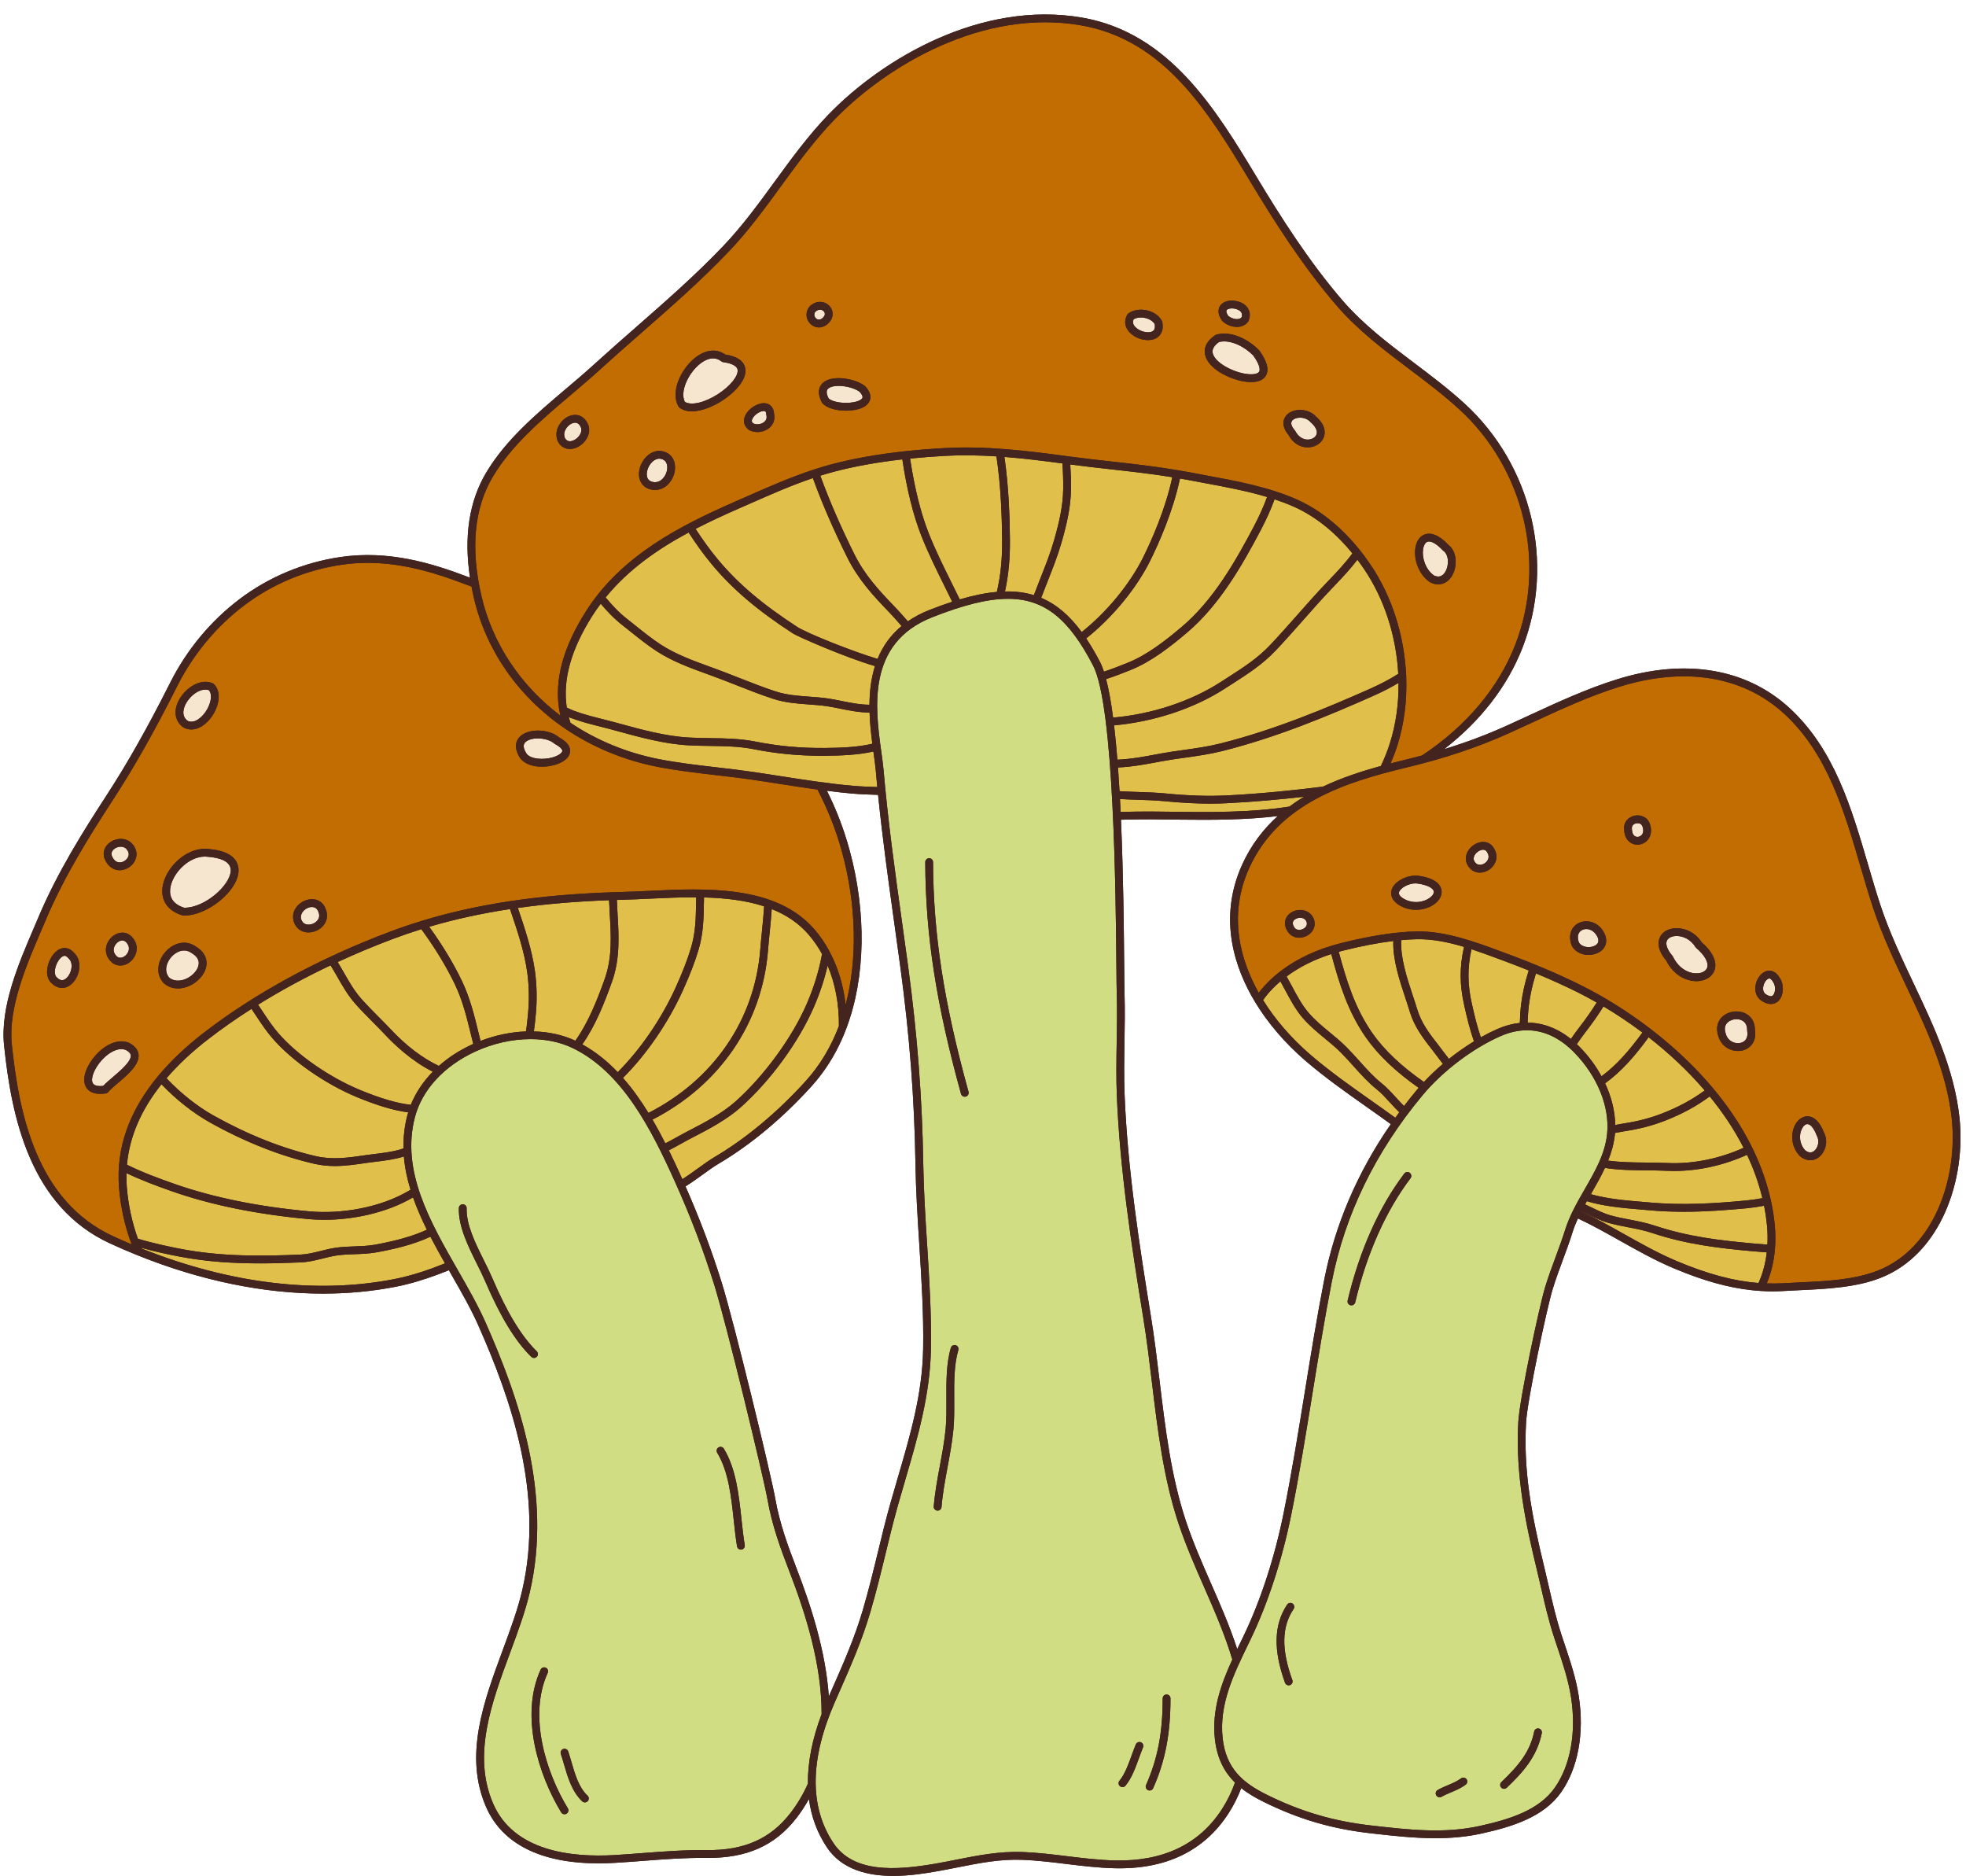 <?xml version="1.0" encoding="UTF-8"?><svg xmlns="http://www.w3.org/2000/svg" xmlns:xlink="http://www.w3.org/1999/xlink" height="479.2" preserveAspectRatio="xMidYMid meet" version="1.0" viewBox="-0.9 -3.7 502.3 479.2" width="502.3" zoomAndPan="magnify"><g id="change1_1"><path d="M499.724,281.69c-1.348-12.297-6.606-23.405-11.691-34.146c-3.055-6.453-6.213-13.126-8.473-19.961 c-1.134-3.434-2.196-7.053-3.222-10.554c-4.239-14.457-8.623-29.407-20.071-39.908c-11.039-10.128-26.682-12.719-44.044-7.293 c-7.753,2.415-15.215,5.865-22.432,9.201c-2.011,0.929-4.022,1.859-6.038,2.767c-4.973,2.238-10.103,4.159-15.689,5.87 c9.304-7.203,16.223-16.092,20.071-26.051c8.307-21.486,2.339-46.494-14.851-62.229c-4.106-3.761-8.572-7.127-12.89-10.382 c-6.39-4.816-12.998-9.796-18.376-16.053c-8.612-10.021-15.838-21.446-21.772-31.302c-10.448-17.315-22.29-36.94-44.62-40.839 c-25.809-4.49-51.026,10.484-64.778,24.672c-5.15,5.314-9.545,11.343-13.796,17.173c-4.085,5.604-8.309,11.398-13.163,16.484 c-6.957,7.31-14.754,14.138-22.295,20.742c-3.528,3.09-7.176,6.284-10.686,9.483c-2.297,2.095-4.693,4.123-7.229,6.271 c-7.567,6.408-15.392,13.034-20.373,21.406c-4.345,7.307-5.721,16.313-4.126,26.816c-0.179-0.068-0.363-0.129-0.542-0.197 c-9.207-3.52-20.27-6.877-32.512-5.083c-9.42,1.372-18.359,5.099-25.848,10.777c-7.338,5.546-13.442,12.891-17.652,21.242 c-5.877,11.678-10.955,20.657-16.467,29.116c-5.819,8.954-12.429,19.463-17.245,30.894c-0.379,0.897-0.774,1.817-1.177,2.757 c-3.84,8.951-8.619,20.09-7.6,29.923c1.925,18.645,6.739,41.247,27.038,50.609c2.359,1.088,4.715,2.104,6.999,3.02 c16.161,6.509,32.271,9.817,47.466,9.817c6.381,0,12.6-0.583,18.595-1.757c0.94-0.184,1.872-0.393,2.795-0.624 c3.705-0.924,7.276-2.192,10.758-3.591c0.181,0.316,0.362,0.632,0.542,0.948c2.63,4.592,5.113,8.93,7.012,13.222 c8.224,18.581,16.923,43.068,11.156,67.704c-1.131,4.832-2.975,9.816-4.926,15.092c-4.911,13.275-9.988,27.001-4.291,40.106 c4.123,9.484,14.017,14.429,28.744,14.429c1.397,0,2.839-0.045,4.321-0.134c2.376-0.143,4.719-0.322,7.05-0.5 c5.531-0.424,10.752-0.819,16.285-0.76c10.192,0.108,17.466-3.136,22.945-10.235c1.199-1.553,2.235-3.16,3.149-4.803 c0.591,4.507,2.12,8.625,4.586,12.336c3.884,5.846,10.732,7.307,16.972,7.307c4.218,0,8.158-0.668,10.714-1.102 c1.945-0.33,3.881-0.714,5.753-1.085c5.564-1.104,10.82-2.143,16.486-1.927c3.738,0.144,7.534,0.607,11.205,1.055 c4.016,0.49,8.17,0.997,12.311,1.098c13.119,0.341,22.933-4.382,29.152-13.983c1.316-2.031,2.401-4.196,3.273-6.48 c1.792,1.425,3.791,2.56,5.83,3.562c8.92,4.386,17.306,6.843,27.188,7.966l0.256,0.029c5.358,0.609,10.822,1.23,16.315,1.23 c3.925,0,7.866-0.317,11.793-1.183c7.972-1.757,15.958-4.257,20.382-10.599c4.29-6.15,5.924-15.053,4.482-24.426 c-0.713-4.637-2.206-9.094-3.65-13.405c-0.261-0.779-0.522-1.558-0.778-2.338c-1.34-4.075-2.318-8.328-3.263-12.441 c-0.367-1.595-0.733-3.191-1.122-4.785c-3.397-13.938-5.359-25.004-4.651-37.089c0.345-5.877,5.265-28.946,6.771-33.921 c0.764-2.524,1.702-5.055,2.608-7.503c0.851-2.298,1.732-4.675,2.478-7.068c0.375-1.201,0.852-2.381,1.385-3.545 c3.669,1.725,7.241,3.726,10.726,5.682c4.409,2.475,8.968,5.034,13.725,7.039c1.047,0.441,2.073,0.856,3.081,1.245 c7.054,2.724,13.203,4.182,19.137,4.555c0.002,0,0.004,0,0.006,0c0.001,0,0.002,0,0.003,0c0.015,0.001,0.029,0.001,0.044,0.001 c0.954,0.067,1.935,0.103,2.94,0.103c0.902,0,1.822-0.027,2.754-0.082c1.389-0.086,2.821-0.152,4.277-0.22 c6.727-0.314,14.352-0.67,20.641-3.147C495.092,316.616,501.453,297.462,499.724,281.69z M223.602,391.95 c-1.25,5.141-2.542,10.456-4.057,15.608c-2.107,7.166-5.004,13.728-8.072,20.675l-0.615,1.394 c-0.795-11.622-4.575-23.201-8.199-32.596c-2.243-5.815-4.348-11.548-5.449-17.756c-1.135-6.392-10.538-45.15-13.703-55.309 c-2.572-8.252-5.613-16.329-9.257-24.617c1.493-0.935,2.933-1.97,4.297-2.957c1.468-1.063,2.854-2.067,4.157-2.839 c8.184-4.831,16.393-11.674,23.741-19.789c0.951-1.052,1.852-2.153,2.701-3.302c2.548-3.446,4.632-7.317,6.218-11.554 c4.879-12.939,5.16-29.549,0.77-45.571v0c-1.456-5.306-3.392-10.328-5.764-15.047c2.149,0.273,4.3,0.524,6.444,0.712 c2.205,0.194,4.44,0.27,6.629,0.329c1.118,11.031,2.655,22.09,4.153,32.839c0.532,3.817,1.064,7.635,1.579,11.453 c2.32,17.221,3.569,33.537,3.816,49.878c0.105,6.917,0.553,13.93,0.986,20.713c0.559,8.75,1.137,17.799,0.979,26.689 c-0.204,11.439-3.246,21.831-6.467,32.833c-1.222,4.175-2.486,8.492-3.568,12.837C224.474,388.363,224.038,390.157,223.602,391.95z M295.381,349.129c-0.659-5.482-1.34-11.149-2.233-16.615c-2.976-18.217-5.945-37.578-6.713-56.395 c-0.186-4.538-0.11-9.168-0.036-13.646c0.066-4.032,0.134-8.202,0.013-12.313c-0.04-1.344-0.061-3.806-0.092-7.213 c-0.079-8.935-0.207-23.228-0.821-37.263c0.124-0.003,0.25-0.005,0.373-0.008c2.309-0.054,4.697-0.11,7.037-0.095 c1.773,0.013,3.544,0.035,5.313,0.057c0.726,0.009,1.454,0.018,2.183,0.026c8.286,0.096,16.752,0.103,25.163-0.918 c-3.675,3.305-6.81,7.359-9.11,12.427c-6.339,13.984-1.699,26.793,3.31,35.076c3.221,5.34,7.66,10.519,12.838,14.979 c5.001,4.299,10.463,8.15,15.745,11.873c2.011,1.418,4.058,2.865,6.09,4.341c-8.555,12.371-14.278,25.754-17.044,39.912 c-1.851,9.474-3.418,19.163-4.934,28.533c-1.649,10.192-3.354,20.731-5.426,31.006c-2.253,11.169-5.865,22.249-10.171,31.197 l-0.755,1.561c-0.304,0.628-0.608,1.259-0.912,1.891c-1.883-5.776-4.284-11.279-6.643-16.655c-2.26-5.152-4.598-10.48-6.435-15.97 C298.312,373.524,296.822,361.123,295.381,349.129z" fill="#43241E"/></g><g id="change2_1"><path d="M28.012,312.087c1.587,0.732,3.162,1.415,4.724,2.071c-1.731-4.586-2.844-9.587-3.232-14.61 c-0.769-9.998,2.606-19.511,10.019-28.415c0.032-0.04,0.051-0.088,0.09-0.124c0.009-0.009,0.022-0.011,0.032-0.019 c3.093-3.691,6.863-7.281,11.348-10.752c13.137-10.174,29.665-19.153,47.796-25.967c2.634-0.993,5.327-1.901,8.075-2.743 c0.02-0.006,0.038-0.014,0.058-0.018c14.092-4.31,29.836-6.66,48.665-7.293c0.013-0.001,0.024-0.008,0.037-0.009 c0.015-0.001,0.027,0.006,0.041,0.006c0.869-0.029,1.732-0.062,2.614-0.084c2.086-0.051,4.295-0.157,6.634-0.269 c14.495-0.694,32.533-1.556,42.359,9.94c1.415,1.654,2.653,3.482,3.715,5.45c0.017,0.023,0.025,0.051,0.04,0.076 c2.166,4.038,3.57,8.668,4.129,13.645c3.061-11.646,2.765-25.577-0.941-39.109c-1.546-5.635-3.655-10.934-6.259-15.886 c-3.292-0.452-6.567-0.96-9.783-1.463c-2.263-0.354-4.525-0.708-6.784-1.041c-3.097-0.455-6.277-0.824-9.353-1.18 c-4.925-0.571-10.019-1.161-14.965-2.127c-8.472-1.65-16.633-5.027-23.6-9.766c-11.877-8.063-20.147-19.899-23.287-33.329 c-0.233-0.998-0.432-1.98-0.615-2.954c-0.544-0.201-1.096-0.388-1.637-0.594c-7.261-2.776-15.695-5.449-24.899-5.449 c-2.164,0-4.37,0.148-6.614,0.477c-9.089,1.324-17.711,4.918-24.933,10.394c-7.098,5.364-13.002,12.47-17.075,20.55 c-5.911,11.745-11.023,20.784-16.576,29.306c-5.771,8.881-12.327,19.301-17.08,30.582c-0.381,0.901-0.777,1.825-1.182,2.768 c-3.749,8.739-8.415,19.614-7.449,28.932C3.992,281.201,8.626,303.147,28.012,312.087z M132.137,184.273 c2.292-1.973,7.29-1.762,9.816,0.388c1.998,1.092,2.937,2.335,2.791,3.694c-0.155,1.449-1.583,2.66-3.916,3.325 c-1.021,0.291-2.168,0.461-3.31,0.461c-2.161,0-4.299-0.608-5.504-2.157C129.891,186.742,131.395,184.912,132.137,184.273z M77.451,226.195c1.887-0.583,4.147-0.018,4.944,2.557c0.511,1.369,0.261,2.841-0.705,3.985c-0.922,1.092-2.359,1.739-3.76,1.739 c-0.272,0-0.543-0.024-0.808-0.074c-1.419-0.269-2.469-1.208-2.955-2.644c-0.003-0.009-0.006-0.017-0.009-0.026 C73.361,229.149,75.207,226.888,77.451,226.195z M44.878,175.017c1.661-3.013,5.38-5.482,8.493-4.219 c0.109,0.044,0.209,0.108,0.296,0.187c2.154,1.964,1.409,5.672-0.44,8.319c-1.505,2.154-3.422,3.332-5.249,3.332 c-0.664,0-1.316-0.155-1.931-0.476c-0.042-0.022-0.082-0.047-0.12-0.074C43.74,180.519,43.338,177.81,44.878,175.017z M40.754,222.219c1.069-4.819,6.457-9.81,11.825-9.033c6.753,0.575,7.572,3.84,7.459,5.736c-0.302,5.059-7.951,11.235-13.798,11.235 c-0.097,0-0.193-0.001-0.289-0.005c-0.084-0.003-0.168-0.017-0.249-0.041C41.768,228.939,39.918,225.989,40.754,222.219z M41.433,239.366c1.861-2.048,4.973-3.227,7.747-1.265c1.86,1.125,2.813,2.735,2.684,4.537c-0.158,2.219-2.035,4.508-4.563,5.566 c-0.926,0.388-1.85,0.58-2.731,0.58c-1.343,0-2.591-0.445-3.615-1.318c-0.037-0.032-0.072-0.066-0.104-0.103 C38.601,244.785,39.575,241.41,41.433,239.366z M26.862,211.74c1.33-1.178,3.721-1.707,5.532-0.371 c0.024,0.018,0.047,0.037,0.07,0.057c1.339,1.19,1.823,2.726,1.326,4.215c-0.528,1.584-2.081,2.788-3.777,2.928 c-0.113,0.01-0.225,0.014-0.336,0.014c-1.488,0-2.777-0.837-3.571-2.337C25.219,214.679,25.504,212.943,26.862,211.74z M33.542,240.511c-0.733,1.415-2.134,2.364-3.567,2.419c-0.045,0.002-0.09,0.003-0.134,0.003c-1.229,0-2.31-0.653-3.054-1.85 c-0.801-1.247-0.849-2.748-0.132-4.119c0.748-1.428,2.155-2.382,3.585-2.429c1.273-0.057,2.386,0.616,3.143,1.853 C34.189,237.63,34.253,239.141,33.542,240.511z M23.546,265.843c2.091-2.346,5.419-4.414,8.484-3.184 c0.032,0.013,0.064,0.028,0.095,0.044c1.442,0.763,2.24,1.754,2.371,2.948c0.282,2.575-2.686,5.1-5.305,7.328 c-1.007,0.857-1.958,1.666-2.437,2.259c-0.157,0.194-0.38,0.321-0.626,0.359c-0.523,0.079-0.997,0.115-1.424,0.115 c-2.179,0-3.187-0.927-3.653-1.787C19.821,271.655,21.418,268.23,23.546,265.843z M14.962,248.655c-0.943,0-1.876-0.421-2.697-1.23 c-1.076-0.954-1.413-2.593-0.926-4.503c0.469-1.838,1.817-4,3.67-4.403c0.651-0.141,1.905-0.165,3.069,1.236 c1.144,1.072,1.573,2.805,1.149,4.656c-0.461,2.014-1.813,3.668-3.364,4.115C15.564,248.612,15.263,248.655,14.962,248.655z M122.122,148.618c2.819,12.055,9.939,22.78,20.166,30.483c-0.083-0.364-0.159-0.731-0.226-1.103 c-0.005-0.015-0.005-0.03-0.009-0.045c-0.03-0.171-0.077-0.336-0.104-0.509c-1.178-7.641,1.045-15.786,6.797-24.902 c9.172-14.508,24.551-22.133,38.246-28.141c1.018-0.445,2.034-0.893,3.051-1.342c5.49-2.422,11.132-4.899,16.963-6.803 c0.019-0.008,0.032-0.024,0.052-0.031c0.027-0.01,0.054-0.005,0.081-0.012c1.468-0.477,2.945-0.928,4.439-1.32 c5.644-1.487,11.831-2.58,18.693-3.321c0.024-0.005,0.043-0.02,0.067-0.024c0.035-0.005,0.067,0.007,0.102,0.006 c3.254-0.348,6.646-0.624,10.229-0.812c10.458-0.56,20.884,0.694,31.535,2.145c3.685,0.505,7.455,0.922,11.1,1.325 c5.46,0.603,11.071,1.244,16.605,2.184c0.03,0.003,0.058-0.007,0.088-0.001c0.026,0.005,0.045,0.022,0.07,0.029 c1.001,0.171,2.005,0.332,2.999,0.526c1.419,0.275,2.858,0.542,4.308,0.81c7.779,1.441,15.822,2.931,22.999,6.099 c8.921,3.942,15.149,11.177,18.803,16.552c5.555,8.148,8.705,18.215,9.177,28.259c0.047,0.163,0.063,0.33,0.026,0.491 c0.232,6.059-0.512,12.098-2.302,17.69c-0.49,1.535-1.069,3.013-1.695,4.455c1.151-0.296,2.298-0.581,3.436-0.855 c1.578-0.38,3.101-0.774,4.602-1.175c11.272-7.471,19.556-17.246,23.858-28.379c8.013-20.727,2.251-44.856-14.338-60.041 c0,0,0,0,0,0c-4.036-3.698-8.462-7.034-12.743-10.26c-6.475-4.879-13.17-9.926-18.687-16.345 c-8.709-10.133-15.992-21.646-21.967-31.572c-10.728-17.778-21.821-36.162-43.257-39.905c-25.041-4.355-49.592,10.257-63.005,24.095 c-5.053,5.215-9.406,11.186-13.616,16.961c-4.123,5.656-8.387,11.504-13.331,16.685c-7.018,7.374-14.85,14.233-22.424,20.866 c-3.521,3.083-7.161,6.271-10.656,9.457c-2.324,2.118-4.846,4.254-7.284,6.319c-7.442,6.302-15.137,12.818-19.948,20.904 C120.243,126.092,119.268,136.373,122.122,148.618z M360.713,136.314c0.275-1.837,1.199-3.131,2.536-3.549 c1.17-0.366,3.132-0.197,5.85,2.662c2.329,1.753,2.399,5.567,0.987,7.939c-0.856,1.438-2.119,2.197-3.524,2.197 c-0.65,0-1.331-0.162-2.016-0.496c-0.044-0.021-0.086-0.046-0.127-0.073C361.438,142.952,360.298,139.082,360.713,136.314z M328.075,102.083c1.721-1.517,5.273-1.546,7.311,0.673c2.468,2.193,2.301,4.136,1.979,5.102c-0.5,1.5-1.978,2.56-3.767,2.7 c-0.138,0.011-0.275,0.016-0.41,0.016c-2,0-3.791-1.155-4.867-3.156C326.343,105.073,326.89,103.128,328.075,102.083z M311.134,74.052c1.359-1.374,4.079-1.171,5.67-0.13c1.503,0.984,1.993,2.592,1.311,4.301c-0.03,0.075-0.069,0.146-0.116,0.212 c-0.57,0.795-1.475,1.278-2.547,1.358c-0.11,0.008-0.221,0.013-0.333,0.013c-1.356,0-2.826-0.598-3.748-1.544 c-0.042-0.043-0.08-0.09-0.113-0.14C309.745,75.866,310.667,74.524,311.134,74.052z M309.602,81.9 c0.092-0.062,0.194-0.108,0.301-0.137c3.856-1.026,8.245,1.278,10.883,4.014c0.033,0.034,0.064,0.071,0.092,0.11 c2,2.781,2.539,4.945,1.603,6.43c-0.658,1.045-1.955,1.585-3.735,1.585c-0.609,0-1.273-0.063-1.989-0.191 c-3.596-0.643-9.005-3.185-9.773-6.821C306.712,85.603,306.945,83.692,309.602,81.9z M287.114,76.663 c0.072-0.126,0.171-0.235,0.29-0.32c1.248-0.883,3.042-1.162,4.798-0.747c1.691,0.4,3.056,1.367,3.743,2.652 c0.045,0.085,0.078,0.176,0.097,0.269c0.558,2.727-0.928,3.837-1.593,4.187c-0.597,0.315-1.312,0.464-2.064,0.464 c-1.634,0-3.447-0.702-4.637-1.932C286.452,79.897,286.22,78.23,287.114,76.663z M220.093,94.925 c0.036,0.029,0.07,0.061,0.101,0.096c1.131,1.237,1.52,2.417,1.154,3.508c-0.413,1.232-1.726,2.086-3.798,2.47 c-0.713,0.132-1.495,0.199-2.291,0.199c-2.422,0-4.969-0.625-6.07-1.959c-0.044-0.053-0.082-0.11-0.114-0.171 c-1.522-2.901-0.395-4.432,0.411-5.087C212.028,91.919,217.894,93.11,220.093,94.925z M205.967,74.561 c0.028-0.033,0.058-0.064,0.09-0.093c1.108-1.002,2.456-1.313,3.699-0.855c1.103,0.407,1.91,1.392,2.056,2.51 c0.158,1.208-0.442,2.386-1.646,3.232c-0.627,0.409-1.252,0.581-1.834,0.581c-0.948,0-1.785-0.455-2.342-1.088 C204.89,77.598,204.881,75.835,205.967,74.561z M194.801,99.334c0.586,0.111,1.944,0.591,2.062,2.65 c0.324,1.409-0.135,2.738-1.269,3.657c-0.829,0.673-1.91,1.024-2.982,1.024c-0.701,0-1.398-0.15-2.02-0.458 c-0.051-0.025-0.1-0.055-0.147-0.089c-1.202-0.88-1.566-2.218-0.975-3.579C190.323,100.575,192.962,98.99,194.801,99.334z M176.226,88.078c2.78-2.452,5.816-2.894,8.179-1.21c2.961,0.441,4.667,1.577,5.072,3.379c0.668,2.97-2.729,6.373-5.841,8.384 c-2.254,1.457-5.227,2.736-7.769,2.736c-1.181,0-2.268-0.276-3.149-0.938c-0.103-0.077-0.19-0.174-0.256-0.284 C170.411,96.722,172.752,91.142,176.226,88.078z M167.54,111.461c0.028,0,0.057,0,0.085,0.002c1.63,0.109,2.877,0.888,3.512,2.194 c0.774,1.593,0.508,3.813-0.661,5.525c-0.999,1.462-2.458,2.278-4.048,2.278c-0.125,0-0.251-0.005-0.378-0.016 c-2.356-0.249-3.797-1.92-3.696-4.258C162.469,114.523,164.627,111.517,167.54,111.461z M142.198,104.484 c1.068-1.512,2.74-2.366,4.263-2.178c0.77,0.095,2.18,0.561,2.97,2.606c0.79,2.316-0.893,4.729-2.897,5.658 c-0.617,0.286-1.232,0.425-1.815,0.425c-1.219,0-2.301-0.606-2.984-1.746c-0.013-0.022-0.025-0.044-0.037-0.067 C140.967,107.719,141.154,105.962,142.198,104.484z M497.744,281.907c-1.312-11.964-6.497-22.918-11.511-33.511 c-3.081-6.508-6.266-13.237-8.564-20.189c-1.145-3.466-2.211-7.102-3.242-10.618c-4.162-14.195-8.467-28.874-19.506-39 c-6.883-6.315-15.686-9.536-25.628-9.536c-5.216,0-10.744,0.886-16.476,2.677c-7.629,2.376-15.031,5.798-22.19,9.108 c-2.017,0.932-4.033,1.865-6.056,2.775c-7.975,3.589-16.328,6.377-26.286,8.775c-15.423,3.721-32.506,9.076-40.009,25.609 c-5.656,12.478-2.009,24.025,2.431,31.902c1.86-2.458,4.023-4.347,5.615-5.556c4.214-3.214,9.364-5.608,15.307-7.115 c7.458-1.882,13.951-2.894,19.302-3.009c7.451-0.148,15.045,2.662,21.75,5.151l1.537,0.569c7.055,2.62,13.179,5.23,18.723,7.982 c5.748,2.856,11.826,6.589,17.689,11.07c0.021,0.013,0.045,0.015,0.066,0.03c0.027,0.019,0.04,0.048,0.064,0.069 c14.058,10.778,26.832,25.896,30.765,43.753c0.006,0.019,0.02,0.034,0.024,0.054c0.005,0.02-0.002,0.04,0.001,0.06 c0.446,2.047,0.791,4.126,0.993,6.243c0,0,0,0,0,0c0.199,2.091,0.205,4.134,0.045,6.114c0,0.005,0.002,0.009,0.002,0.014 c0,0.006-0.003,0.01-0.004,0.015c-0.256,3.134-0.957,6.092-2.085,8.778c1.315,0.046,2.66,0.05,4.048-0.031 c1.395-0.087,2.837-0.154,4.304-0.222c6.894-0.321,14.022-0.654,20.005-3.01C493.432,315.128,499.39,296.926,497.744,281.907z M332.593,235.514c-0.528,0.211-1.06,0.312-1.569,0.312c-1.293,0-2.447-0.652-3.068-1.825c-0.717-1.244-0.731-2.552-0.037-3.591 c0.793-1.188,2.374-1.842,3.93-1.633c1.449,0.196,2.541,1.096,2.996,2.47C335.359,233.044,334.428,234.782,332.593,235.514z M365.588,227.238c-1.16,0.856-2.849,1.458-4.694,1.458c-1.417,0-2.926-0.355-4.357-1.223c-2.461-1.589-2.087-3.393-1.813-4.095 c0.891-2.285,4.525-3.751,6.881-3.354c4.184,0.607,5.43,2.192,5.737,3.415C367.674,224.762,367.018,226.182,365.588,227.238z M379.271,218.631c-0.62,0.356-1.346,0.57-2.078,0.57c-1.152,0-2.318-0.53-3.105-1.877c0,0,0,0,0,0 c-0.665-1.139-0.624-2.486,0.114-3.694c0.867-1.42,2.517-2.344,4.008-2.274c1.208,0.066,2.178,0.751,2.733,1.93 C382.144,215.418,380.986,217.648,379.271,218.631z M407.613,239.562c-0.773,0.432-1.706,0.66-2.649,0.66 c-1.653,0-3.334-0.702-4.226-2.238c-0.026-0.045-0.048-0.091-0.067-0.14c-1.126-2.902,0.134-5.018,1.882-5.826 c1.942-0.899,4.829-0.331,6.356,2.489C409.999,236.529,409.489,238.513,407.613,239.562z M419.778,211.157 c-0.649,0.595-1.486,0.911-2.323,0.911c-0.412,0-0.823-0.077-1.212-0.234c-1.276-0.516-2.07-1.777-2.181-3.461 c-0.286-2.121,1.181-3.417,2.674-3.724c1.571-0.327,3.443,0.386,3.975,2.369C421.201,208.609,420.856,210.169,419.778,211.157z M437.17,244.081c-0.536,1.611-2.149,2.695-4.208,2.83c-0.136,0.009-0.275,0.014-0.417,0.014c-2.457,0-5.795-1.366-7.755-5.292 c-2.242-2.676-2.148-4.612-1.668-5.77c0.577-1.391,2.017-2.309,3.852-2.454c2.026-0.161,5.024,0.685,6.872,3.574 C437.679,240.319,437.577,242.858,437.17,244.081z M444.172,264.654c-0.336,0.072-0.683,0.108-1.034,0.108 c-2.123,0-4.371-1.321-5.055-3.932c-0.621-1.905-0.211-3.685,1.13-4.887c1.477-1.324,3.869-1.681,5.689-0.847 c1.648,0.754,2.583,2.319,2.576,4.303C447.963,262.434,446.176,264.223,444.172,264.654z M453.611,251.821 c-0.555,0.622-1.276,0.938-2.072,0.938c-0.567,0-1.171-0.16-1.78-0.485c-1.553-0.71-2.362-2.197-2.167-3.986 c0.215-1.964,1.53-3.682,3.058-3.994c0.579-0.119,2.048-0.18,3.164,1.803C454.94,247.696,454.87,250.409,453.611,251.821z M463.886,291.824c-0.682,0.556-1.459,0.833-2.256,0.833c-0.897,0-1.817-0.35-2.654-1.046c-0.032-0.027-0.063-0.056-0.092-0.087 c-2.196-2.354-2.237-5.494-1.303-7.561c0.732-1.619,2.006-2.546,3.373-2.523c1.175,0.034,2.848,0.785,4.161,4.163 C466.308,287.897,465.434,290.559,463.886,291.824z" fill="#C16D02"/></g><g id="change3_1"><path d="M171.745,248.501c-3.661,8.082-9.093,15.955-14.819,21.658c-2.687-2.812-5.684-5.226-9.05-7.086 c3.406-4.861,5.683-10.687,7.599-16.041c2.085-5.844,1.735-11.777,1.396-17.514c-0.066-1.111-0.12-2.227-0.169-3.343 c0.543-0.016,1.076-0.038,1.624-0.052c2.109-0.051,4.33-0.158,6.681-0.27c3.817-0.182,7.886-0.375,11.975-0.347 c-0.015,0.583-0.031,1.168-0.041,1.742c-0.067,3.707-0.13,7.208-1.278,11.094C174.793,241.273,173.512,244.597,171.745,248.501z M43.639,298.698c9.947,3.49,21.605,5.857,34.65,7.034c7.739,0.694,18.018-0.839,25.698-5.522c-0.859-2.795-1.461-5.626-1.697-8.501 c-2.398,0.757-5.092,1.085-7.34,1.354c-0.711,0.086-1.372,0.165-1.955,0.25l-0.45,0.066c-2.674,0.389-5.258,0.765-7.902,0.765 c-1.707,0-3.438-0.157-5.236-0.568c-8.796-2.033-17.781-5.595-26.707-10.588c-4.283-2.398-8.625-5.832-12.344-9.727 c-5.23,6.554-8.176,13.422-8.816,20.548C35.429,295.741,39.638,297.289,43.639,298.698z M90.229,276.517 c-8.111-3.382-16.558-9.272-21.52-15.006c-1.566-1.805-2.886-3.799-4.162-5.728c-0.393-0.594-0.792-1.189-1.195-1.782 c-3.931,2.508-7.66,5.116-11.141,7.811c-4.148,3.211-7.657,6.52-10.571,9.911c3.619,3.822,7.858,7.19,12.031,9.527 c8.762,4.9,17.57,8.395,26.181,10.385c4.215,0.964,8.194,0.385,12.405-0.228l0.449-0.065c0.596-0.088,1.275-0.169,2.006-0.257 c2.321-0.279,5.162-0.623,7.477-1.436c-0.056-2.81,0.246-5.662,1.012-8.563c0.058-0.221,0.132-0.438,0.197-0.658 C99.816,279.982,95.453,278.69,90.229,276.517z M97.557,260.664c-1.015-1.079-2.074-2.145-3.135-3.212 c-1.479-1.489-3.009-3.029-4.41-4.6c-2.012-2.257-3.425-4.742-4.791-7.145c-0.53-0.932-1.084-1.885-1.662-2.826 c-6.533,3.093-12.741,6.463-18.524,10.056c0.398,0.586,0.79,1.17,1.173,1.747c1.298,1.961,2.524,3.814,4.006,5.522 c4.776,5.519,12.933,11.199,20.781,14.472c5.256,2.186,9.617,3.462,13.064,3.832c1.224-3.068,3.139-5.929,5.62-8.462 C104.153,267.291,99.618,262.874,97.557,260.664z M181.69,291.838c8.014-4.731,16.063-11.443,23.278-19.411 c3.598-3.979,6.447-8.708,8.47-14.057c0.056-5.576-0.946-10.828-2.885-15.419c-0.817,3.522-1.964,6.992-3.489,10.53 c-3.888,8.992-11.066,18.829-18.732,25.673c-3.324,2.966-7.956,5.499-12.048,7.585c-1.038,0.528-2.103,1.116-3.185,1.713 c-1.025,0.566-2.064,1.138-3.11,1.679c1.166,2.376,2.271,4.762,3.326,7.104c0.042,0.094,0.082,0.186,0.124,0.28 c1.329-0.849,2.643-1.798,3.939-2.737C178.884,293.688,180.306,292.658,181.69,291.838z M172.136,286.708 c1.101-0.608,2.186-1.206,3.243-1.744c3.978-2.029,8.471-4.482,11.626-7.297c7.351-6.563,14.507-16.367,18.23-24.977 c1.838-4.262,3.107-8.42,3.894-12.696c-0.97-1.767-2.096-3.408-3.371-4.897c0,0,0,0,0,0c-2.59-3.031-5.839-5.14-9.485-6.593 c-0.131,1.923-0.309,3.839-0.498,5.699c-0.161,1.585-0.323,3.176-0.448,4.787c-1.454,18.657-12.379,34.534-29.518,43.297 c1.159,1.983,2.25,4.014,3.288,6.063C170.116,287.823,171.132,287.262,172.136,286.708z M112.793,319.011 c-1.281-2.255-2.544-4.526-3.728-6.815c-4.501,2.126-9.814,3.282-13.869,4.013c-1.82,0.321-3.667,0.387-5.453,0.451 c-1.549,0.055-3.152,0.112-4.675,0.34c-1.219,0.186-2.413,0.485-3.569,0.775c-1.757,0.44-3.575,0.895-5.569,0.985 c-3.367,0.144-6.818,0.252-10.318,0.252c-6.762,0-13.711-0.404-20.621-1.731c-2.493-0.476-6.055-1.201-9.759-2.234 c0.024,0.057,0.045,0.117,0.07,0.174c22.46,8.977,44.773,11.674,64.554,7.8C104.322,322.145,108.616,320.679,112.793,319.011z M120.017,262.959c-0.204-0.812-0.404-1.621-0.599-2.421c-1.041-4.268-2.118-8.682-4.103-12.824 c-2.19-4.561-5.075-9.292-8.566-14.068c-2.466,0.77-4.888,1.594-7.26,2.489c-4.833,1.817-9.546,3.793-14.113,5.9 c0.548,0.902,1.075,1.805,1.576,2.688c1.376,2.419,2.675,4.704,4.546,6.803c1.365,1.531,2.875,3.051,4.336,4.521 c1.073,1.08,2.146,2.159,3.176,3.255c3.858,4.138,8.16,7.371,12.212,9.266c2.393-2.12,5.215-3.96,8.384-5.431 C119.743,263.074,119.881,263.02,120.017,262.959z M193.341,238.835c0.126-1.626,0.29-3.232,0.452-4.833 c0.206-2.027,0.406-4.115,0.533-6.195c-4.739-1.545-10.027-2.132-15.352-2.271c-0.015,0.584-0.031,1.172-0.041,1.747 c-0.069,3.846-0.135,7.478-1.36,11.624c-0.895,3.021-2.207,6.428-4.012,10.415c-3.767,8.316-9.376,16.429-15.296,22.313 c2.4,2.727,4.553,5.751,6.514,8.941C181.365,272.143,191.939,256.828,193.341,238.835z M75.842,316.769 c1.792-0.081,3.434-0.492,5.173-0.927c1.2-0.301,2.441-0.611,3.756-0.812c1.637-0.245,3.297-0.304,4.901-0.361 c1.797-0.064,3.494-0.125,5.174-0.422c5.572-1.003,9.975-2.271,13.317-3.833c-1.348-2.722-2.562-5.472-3.539-8.257 c-6.807,4.003-15.4,5.724-22.696,5.724c-1.322,0-2.6-0.056-3.819-0.165c-13.209-1.193-25.029-3.595-35.132-7.139 c-3.803-1.34-7.788-2.812-11.558-4.619c-0.028,1.14-0.02,2.284,0.069,3.437c0.353,4.567,1.332,9.11,2.84,13.316 c4.132,1.238,8.255,2.083,11.036,2.613C55.652,317.301,66.092,317.187,75.842,316.769z M135.998,255.288 c-0.113,1.255-0.259,2.853-0.499,4.473c3.818,0.102,7.452,0.885,10.598,2.374c3.352-4.708,5.607-10.476,7.502-15.774 c1.949-5.462,1.625-10.933,1.283-16.726c-0.067-1.129-0.122-2.263-0.172-3.397c-8.342,0.308-16.064,0.962-23.301,1.979 c1.78,5.252,3.616,10.682,4.393,16.34c0.448,3.364,0.528,7.052,0.227,10.39L135.998,255.288z M134.015,255.109l0.031-0.342 c0.288-3.195,0.211-6.726-0.217-9.944c-0.753-5.485-2.568-10.841-4.324-16.022l-0.1-0.296c-7.334,1.113-14.17,2.612-20.642,4.524 c3.381,4.685,6.191,9.33,8.349,13.823c2.075,4.33,3.177,8.846,4.242,13.213c0.171,0.701,0.344,1.409,0.522,2.119 c3.809-1.469,7.773-2.285,11.609-2.421C133.747,258.065,133.903,256.346,134.015,255.109z M242.382,150.009 c-0.649-1.337-1.305-2.667-1.954-3.976c-2.057-4.151-4.184-8.444-5.906-12.802c-2.088-5.277-3.726-11.872-4.883-19.589 c-6.428,0.728-12.238,1.776-17.556,3.178c-1.139,0.299-2.271,0.636-3.399,0.989c2.267,6.253,5.186,12.989,8.698,20.05 c2.651,5.312,6.227,9.213,10.288,13.404c0.918,0.945,1.874,2.033,2.887,3.185c0.164,0.186,0.329,0.374,0.495,0.563 c1.587-1.093,3.403-2.073,5.507-2.901C238.593,151.308,240.529,150.611,242.382,150.009z M255.137,133.994 c-0.059-5.377-0.279-13.336-1.451-21.119c-4.32-0.279-8.621-0.373-12.913-0.143c-3.191,0.168-6.227,0.406-9.15,0.701 c1.133,7.53,2.727,13.948,4.752,19.066c1.691,4.281,3.799,8.536,5.838,12.65c0.695,1.402,1.4,2.828,2.094,4.263 c3.455-1.022,6.598-1.664,9.486-1.917C254.769,143.252,255.19,139.029,255.137,133.994z M281.151,167.865 c2.205-0.727,4.336-1.579,6.07-2.273c5.008-2.005,9.808-5.777,13.844-9.203c8.109-6.863,13.738-16.81,18.378-25.595 c1.401-2.659,2.506-5.135,3.39-7.545c-5.134-1.536-10.538-2.551-15.825-3.531c-1.455-0.269-2.9-0.537-4.325-0.813 c-0.696-0.136-1.403-0.244-2.104-0.369c-1.799,8.496-5.487,16.696-7.578,20.916c-3.598,7.285-9.858,14.746-16.388,19.923 c1.206,1.799,2.38,3.801,3.537,6.025C280.505,166.081,280.838,166.91,281.151,167.865z M229.451,156.205 c-0.13-0.148-0.261-0.296-0.39-0.443c-0.996-1.133-1.937-2.202-2.821-3.113c-4.025-4.154-7.866-8.343-10.641-13.903 c-3.559-7.154-6.516-13.983-8.813-20.327c-5.45,1.838-10.763,4.179-15.941,6.463c-1.019,0.449-2.037,0.898-3.055,1.344 c-3.591,1.575-7.298,3.27-10.974,5.166c1.84,2.835,3.683,5.378,5.618,7.715c5.097,6.154,11.373,11.499,20.349,17.328 c2.446,1.585,13.933,6.203,20.534,8.174C224.578,161.509,226.521,158.625,229.451,156.205z M275.476,157.747 c6.264-4.981,12.274-12.159,15.741-19.178c2.043-4.124,5.641-12.12,7.4-20.376c-5.172-0.843-10.42-1.435-15.534-2 c-3.458-0.382-7.024-0.783-10.537-1.254c0.138,2.036,0.214,4.125,0.185,6.258c-0.054,4.534-1.006,8.753-2.419,13.691 c-0.971,3.375-2.297,6.721-3.578,9.956c-0.543,1.371-1.089,2.765-1.616,4.165C269.005,150.647,272.367,153.526,275.476,157.747z M354.178,186.245c1.573-4.917,2.29-10.193,2.235-15.515c-1.921,1.153-3.96,2.212-6.195,3.207 c-11.371,5.065-24.882,10.715-38.875,14.219c-3.208,0.801-6.442,1.255-9.569,1.693c-1.936,0.271-3.939,0.552-5.896,0.911 l-1.012,0.191c-2.768,0.525-6.529,1.236-10.127,1.388c0.145,1.979,0.276,4.004,0.394,6.056c1.591,0.101,3.187,0.155,4.761,0.205 c2.301,0.073,4.68,0.149,7.008,0.377c5.884,0.572,10.814,0.732,15.512,0.505c8.703-0.421,17.328-1.334,24.689-2.248 c4.734-2.246,9.782-3.903,14.8-5.273C352.774,190.14,353.543,188.235,354.178,186.245z M312.51,201.472 c-1.396,0.067-2.812,0.101-4.265,0.101c-3.538,0-7.295-0.202-11.537-0.614c-2.264-0.221-4.61-0.296-6.879-0.368 c-1.514-0.048-3.049-0.098-4.585-0.191c0.059,1.093,0.114,2.191,0.166,3.294c0.138-0.003,0.278-0.006,0.416-0.009 c2.323-0.053,4.727-0.108,7.097-0.096c1.778,0.013,3.552,0.035,5.325,0.057c9.96,0.121,20.214,0.245,30.274-1.317 c1.212-0.902,2.469-1.739,3.762-2.517C326.121,200.51,319.343,201.142,312.51,201.472z M221.232,178.311 c-2.566,0-5.286-0.552-7.699-1.041c-1.131-0.23-2.199-0.446-3.117-0.576c-1.61-0.231-3.213-0.349-4.763-0.462 c-2.929-0.214-5.958-0.435-9.046-1.437c-3.148-1.029-6.338-2.284-9.423-3.499c-1.965-0.774-3.997-1.574-5.993-2.305l-1.395-0.508 c-4.393-1.595-8.935-3.244-12.947-5.861c-2.327-1.515-4.475-3.236-6.551-4.901c-0.727-0.582-1.456-1.167-2.199-1.748 c-2.185-1.7-3.931-3.6-5.518-5.46c-0.747,0.998-1.473,2.02-2.151,3.093c-5.456,8.649-7.59,16.313-6.526,23.428 c0.544,0.275,1.109,0.536,1.73,0.781c2.354,0.902,4.848,1.528,7.259,2.134c1.021,0.257,2.039,0.513,3.047,0.788l1.104,0.303 c5.951,1.633,12.105,3.322,18.033,3.65c1.845,0.104,3.706,0.13,5.506,0.155c3.722,0.052,7.571,0.105,11.397,0.859 c6.005,1.183,11.723,1.718,17.992,1.653c4.069-0.04,8.248-0.195,12.005-1.077c-0.321-2.45-0.621-5.16-0.71-7.97 C221.255,178.31,221.243,178.311,221.232,178.311z M201.698,158.106c-9.154-5.945-15.569-11.413-20.8-17.73 c-2.02-2.44-3.941-5.093-5.857-8.058c-7.819,4.197-15.374,9.419-21.215,16.587c1.634,1.934,3.323,3.806,5.496,5.497 c0.751,0.587,1.487,1.177,2.22,1.764c2.133,1.709,4.148,3.325,6.393,4.787c3.82,2.492,8.253,4.101,12.539,5.657l1.4,0.51 c2.018,0.739,4.062,1.544,6.038,2.321c3.058,1.204,6.22,2.449,9.31,3.458c2.857,0.927,5.634,1.13,8.575,1.345 c1.585,0.116,3.223,0.235,4.9,0.477c0.975,0.138,2.071,0.36,3.231,0.596c2.315,0.47,4.937,0.999,7.314,0.996 c0.024-3.295,0.391-6.669,1.404-9.871C214.962,164.195,202.915,158.894,201.698,158.106z M209.079,189.352 c-6.056,0-11.635-0.542-17.484-1.695c-3.649-0.719-7.238-0.769-11.039-0.821c-1.82-0.025-3.703-0.051-5.589-0.158 c-6.14-0.339-12.398-2.057-18.449-3.718l-1.102-0.303c-0.995-0.272-2-0.524-3.007-0.777c-2.468-0.621-5.021-1.262-7.495-2.21 c-0.172-0.068-0.327-0.14-0.492-0.209c0.133,0.498,0.27,0.994,0.436,1.472c6.687,4.493,14.493,7.699,22.593,9.276 c4.871,0.951,9.925,1.537,14.813,2.103c3.091,0.358,6.287,0.729,9.414,1.189c2.265,0.333,4.532,0.688,6.802,1.043 c6.065,0.95,12.337,1.931,18.509,2.471c2.065,0.182,4.179,0.258,6.256,0.315c-0.131-1.357-0.26-2.714-0.376-4.069 c-0.116-1.343-0.338-2.95-0.574-4.651c-0.016-0.113-0.032-0.232-0.048-0.347c-3.893,0.886-8.133,1.044-12.255,1.085 C209.685,189.351,209.381,189.352,209.079,189.352z M311.056,170.464c0.651-0.423,1.295-0.836,1.932-1.245 c3.783-2.426,7.356-4.717,10.601-8.129c2.38-2.509,4.725-5.165,6.994-7.734c2.414-2.734,4.911-5.562,7.47-8.236l0.498-0.519 c2.112-2.204,4.274-4.486,6.084-6.949c-3.569-4.374-8.577-9.103-15.067-11.971c-1.564-0.69-3.182-1.29-4.83-1.836 c-0.919,2.522-2.07,5.107-3.531,7.879c-4.727,8.951-10.472,19.093-18.852,26.185c-4.157,3.528-9.118,7.421-14.392,9.532 c-1.783,0.714-3.975,1.581-6.26,2.329c0.698,2.664,1.289,6.009,1.788,9.832C293.348,178.74,303.355,175.465,311.056,170.464z M263.249,148.32c0.533-1.417,1.084-2.825,1.633-4.21c1.264-3.191,2.572-6.491,3.516-9.772c1.368-4.783,2.29-8.854,2.342-13.168 c0.03-2.22-0.048-4.393-0.204-6.497c-4.98-0.67-9.912-1.277-14.814-1.66c1.134,7.764,1.349,15.62,1.407,20.957 c0.053,4.978-0.341,9.194-1.263,13.406C258.536,147.32,260.984,147.624,263.249,148.32z M294.493,188.994l1.021-0.193 c2.001-0.368,4.024-0.651,5.981-0.926c3.076-0.431,6.257-0.877,9.363-1.653c13.845-3.467,27.255-9.076,38.548-14.106 c2.539-1.131,4.81-2.345,6.939-3.689c-0.506-9.566-3.526-19.134-8.818-26.897l-0.001-0.001c-0.49-0.722-1.034-1.48-1.621-2.258 c-1.811,2.391-3.886,4.587-5.917,6.707l-0.497,0.518c-2.532,2.645-5.015,5.457-7.416,8.177c-2.28,2.582-4.637,5.252-7.043,7.788 c-3.411,3.587-7.083,5.941-10.97,8.434c-0.633,0.407-1.274,0.817-1.922,1.239c-7.945,5.158-18.252,8.541-28.405,9.444 c0.323,2.742,0.602,5.694,0.847,8.771C288.122,190.203,291.925,189.482,294.493,188.994z M391.533,244.945 c-0.893,2.855-1.485,5.459-1.81,8.086c-0.185,1.464-0.27,2.964-0.316,4.471c3.885,0.053,7.637,1.452,11.05,4.179 c0.046-0.066,0.094-0.133,0.14-0.198c0.657-0.93,1.277-1.808,1.846-2.542c1.877-2.43,3.352-4.539,4.612-6.568 c-1.684-0.958-3.356-1.854-4.999-2.67C398.781,248.079,395.294,246.503,391.533,244.945z M410.504,306.728 c1.636,0.458,3.309,0.781,4.928,1.094c2.109,0.408,4.29,0.829,6.47,1.556c8.541,2.843,16.815,3.778,24.558,4.493l0.556,0.049 c1.178,0.105,2.398,0.206,3.645,0.29c0.079-1.57,0.055-3.178-0.101-4.822c-0.164-1.722-0.417-3.422-0.75-5.098 c-1.399,0.275-2.909,0.493-4.596,0.657c-5.068,0.474-10.397,0.876-15.909,0.876c-3.036,0-6.128-0.122-9.263-0.422 c-0.506-0.049-1.13-0.099-1.843-0.157c-4.832-0.39-9.919-0.918-13.661-2.128c-0.154,0.273-0.305,0.548-0.457,0.823 c0.606,0.277,1.208,0.567,1.803,0.855C407.501,305.578,409.029,306.318,410.504,306.728z M342.116,239.158 c-0.331,0.084-0.65,0.18-0.975,0.27c2.046,7.604,4.186,14.444,8.569,20.74c3.032,4.34,7.469,8.529,13.19,12.503 c1.49-1.595,3.124-3.147,4.855-4.62c-0.528-0.663-1.068-1.378-1.623-2.125c-0.378-0.508-0.72-0.969-1.011-1.337 c-2.512-3.173-4.683-6.101-5.809-9.808c-0.336-1.121-0.732-2.313-1.143-3.554c-1.536-4.631-3.256-9.83-3.086-14.571 C351.198,237.128,346.865,237.96,342.116,239.158z M329.187,248.223c1.288,2.413,2.62,4.908,4.311,6.843 c1.637,1.883,3.526,3.439,5.352,4.944c1.406,1.159,2.861,2.358,4.214,3.711c1.163,1.167,2.274,2.404,3.349,3.6 c1.889,2.103,3.673,4.09,5.668,5.669c1.257,0.997,2.442,2.291,3.696,3.662c0.671,0.733,1.351,1.469,2.045,2.166 c1.044-1.365,2.112-2.721,3.228-4.059c0.165-0.198,0.34-0.395,0.511-0.592c-5.819-4.069-10.353-8.377-13.483-12.859 c-4.555-6.543-6.754-13.544-8.846-21.312c-4.339,1.388-8.169,3.305-11.413,5.724C328.287,246.551,328.746,247.395,329.187,248.223z M321.807,251.762c3.084,4.97,7.257,9.785,12.1,13.956c4.928,4.236,10.35,8.059,15.593,11.755c2.012,1.419,4.06,2.867,6.097,4.345 c0.336-0.469,0.664-0.94,1.008-1.405c-0.802-0.792-1.568-1.619-2.299-2.417c-1.199-1.31-2.331-2.547-3.463-3.445 c-2.127-1.684-4.051-3.827-5.913-5.899c-1.058-1.177-2.151-2.395-3.276-3.524c-1.284-1.284-2.701-2.452-4.071-3.581 c-1.889-1.557-3.842-3.167-5.587-5.172c-1.839-2.104-3.226-4.702-4.566-7.214c-0.388-0.727-0.789-1.465-1.195-2.193 C324.814,248.176,323.182,249.793,321.807,251.762z M381.987,241.236c-2.288-0.849-4.602-1.706-6.932-2.469 c-1.063,4.838-1.028,8.997,0.122,14.065l0.09,0.394c0.517,2.269,1.196,5.229,2.179,8.035c1.401-0.787,2.805-1.495,4.191-2.106 c1.932-0.852,3.863-1.37,5.771-1.571c0.046-1.609,0.137-3.217,0.337-4.801c0.346-2.795,0.978-5.559,1.936-8.594 c-1.975-0.796-4.017-1.59-6.156-2.384L381.987,241.236z M402.223,262.633c-0.086,0.122-0.175,0.247-0.262,0.371 c0.288,0.271,0.575,0.542,0.857,0.833c2.202,2.274,4.031,4.774,5.459,7.379c3.887-2.866,7.156-6.653,10.452-11.174 c-3.289-2.47-6.638-4.699-9.952-6.666c-1.303,2.103-2.824,4.28-4.76,6.787C403.473,260.861,402.866,261.722,402.223,262.633z M420.312,261.25c-3.478,4.767-6.943,8.753-11.116,11.765c1.636,3.5,2.528,7.139,2.583,10.651c0.217-0.04,0.432-0.081,0.626-0.118 c0.588-0.112,1.119-0.212,1.548-0.277c3.633-0.555,6.751-1.368,9.809-2.557c4.099-1.591,7.667-3.522,10.884-5.878 C430.317,269.783,425.412,265.228,420.312,261.25z M360.059,250.601c0.418,1.26,0.819,2.47,1.16,3.605 c1.023,3.37,3.08,6.136,5.463,9.147c0.302,0.381,0.657,0.858,1.049,1.385c0.426,0.573,0.972,1.307,1.56,2.045 c2.057-1.642,4.222-3.158,6.414-4.495c-1.099-3.023-1.826-6.193-2.379-8.618l-0.09-0.395c-1.235-5.439-1.257-9.892-0.087-15.107 c-4.035-1.212-8.111-2.05-12.176-1.957c-1.224,0.026-2.517,0.106-3.865,0.229C356.861,240.892,358.543,246.03,360.059,250.601z M414.253,285.241c-0.411,0.062-0.915,0.159-1.475,0.265c-0.361,0.069-0.711,0.132-1.061,0.195c-0.009,0.107-0.01,0.215-0.02,0.321 c-0.228,2.371-0.873,4.595-1.728,6.732c3.15,0.446,6.387,0.474,9.741,0.502c1.781,0.016,3.623,0.031,5.445,0.116 c6.398,0.298,13.252-1.093,19.424-3.887c-2.374-4.652-5.322-9.035-8.656-13.115c-3.385,2.494-7.133,4.531-11.439,6.202 C421.287,283.815,418.036,284.663,414.253,285.241z M425.063,295.362c-1.784-0.083-3.607-0.099-5.37-0.114 c-3.477-0.03-7.031-0.071-10.535-0.618c-1.024,2.198-2.229,4.314-3.425,6.393c-0.06,0.105-0.121,0.21-0.181,0.315 c4.07,1.21,9.774,1.676,12.808,1.921c0.725,0.058,1.36,0.109,1.874,0.16c8.659,0.827,17.033,0.27,24.792-0.455 c1.598-0.155,3.027-0.36,4.348-0.618c-0.914-3.826-2.248-7.52-3.921-11.068c-5.892,2.675-12.388,4.125-18.583,4.125 C426.264,295.403,425.662,295.389,425.063,295.362z M427.478,318.419c7.884,3.324,14.55,5.112,20.908,5.602 c1.087-2.378,1.786-5.02,2.112-7.825c-1.255-0.085-2.479-0.186-3.658-0.291l-0.558-0.05c-7.863-0.726-16.267-1.677-25.009-4.587 c-2.057-0.686-4.079-1.076-6.219-1.49c-1.658-0.32-3.372-0.652-5.085-1.131c-1.647-0.458-3.328-1.272-4.953-2.059 c-0.62-0.3-1.247-0.602-1.874-0.886c-0.007,0.013-0.014,0.026-0.02,0.039c3.721,1.751,7.32,3.766,10.832,5.737 C418.315,313.926,422.824,316.457,427.478,318.419z" fill="#E1BF4B"/></g><g id="change4_1"><path d="M205.517,451.892c-0.068-5.422,1.1-11.349,3.498-17.751c0.043-12.791-4.192-25.965-8.214-36.393 c-2.28-5.909-4.42-11.742-5.552-18.125c-1.129-6.362-10.491-44.948-13.644-55.065c-2.766-8.875-6.071-17.545-10.106-26.506 c-6-13.326-13.471-28.05-26.231-34.108c-3.125-1.483-6.78-2.218-10.623-2.218c-4.66,0-9.597,1.08-14.199,3.217 c-7.91,3.672-13.494,9.742-15.319,16.652c-3.62,13.703,3.78,26.626,10.935,39.124c2.656,4.638,5.164,9.02,7.105,13.405 c8.349,18.865,17.176,43.752,11.273,68.964c-1.159,4.953-3.024,9.993-4.997,15.328c-4.774,12.905-9.711,26.25-4.333,38.621 c5.244,12.062,19.817,13.781,31.119,13.101c2.365-0.143,4.697-0.321,7.017-0.499c5.33-0.408,10.84-0.83,16.459-0.766 c9.484,0.122,16.28-2.897,21.346-9.46C202.897,457.025,204.363,454.504,205.517,451.892z M143.647,439.551 c-0.014,0.041-0.029,0.079-0.043,0.098c0.005-0.015,0.01-0.031,0.015-0.046C143.628,439.586,143.632,439.577,143.647,439.551z M143.421,442.137c-0.005-0.021-0.008-0.044-0.014-0.063c0-0.006-0.001-0.011-0.001-0.017 C143.412,442.086,143.418,442.11,143.421,442.137z M136.246,342.865c-0.195,0.2-0.454,0.3-0.713,0.3 c-0.251,0-0.502-0.094-0.696-0.284c-4.075-3.977-7.935-10.311-11.801-19.364c-0.581-1.361-1.308-2.821-2.078-4.366 c-2.242-4.501-4.782-9.601-4.62-14.28c0.019-0.55,0.491-0.997,1.03-0.961c0.55,0.019,0.98,0.48,0.961,1.03 c-0.145,4.174,2.276,9.035,4.412,13.323c0.783,1.572,1.522,3.057,2.127,4.472c3.761,8.806,7.477,14.93,11.36,18.721 C136.623,341.841,136.63,342.471,136.246,342.865z M143.851,459.577c-0.162,0.099-0.341,0.145-0.517,0.145 c-0.336,0-0.664-0.17-0.852-0.478c-5.78-9.49-10.624-24.734-5.255-36.463c0.229-0.5,0.819-0.722,1.32-0.491 c0.5,0.229,0.72,0.82,0.491,1.32c-5.044,11.019-0.381,25.525,5.145,34.598C144.469,458.678,144.321,459.291,143.851,459.577z M149.257,456.376c-0.196,0.208-0.46,0.313-0.725,0.313c-0.245,0-0.49-0.09-0.683-0.271c-2.628-2.477-3.708-6.198-4.661-9.482 c-0.261-0.9-0.518-1.785-0.8-2.625c-0.175-0.521,0.106-1.086,0.627-1.261c0.522-0.174,1.086,0.106,1.261,0.628 c0.29,0.865,0.555,1.776,0.824,2.704c0.925,3.187,1.881,6.482,4.114,8.587C149.616,455.346,149.634,455.976,149.257,456.376z M188.561,392.114c-0.056,0.01-0.112,0.014-0.167,0.014c-0.477,0-0.899-0.344-0.981-0.83c-0.355-2.102-0.592-4.312-0.844-6.652 c-0.66-6.139-1.342-12.487-4.226-17.263c-0.285-0.471-0.133-1.083,0.338-1.368c0.471-0.285,1.083-0.133,1.367,0.338 c3.113,5.154,3.819,11.726,4.502,18.08c0.248,2.309,0.483,4.49,0.828,6.533C189.469,391.509,189.103,392.022,188.561,392.114z M314.629,451.635c-2.611-2.579-4.557-6.035-5.125-11.067c-0.832-7.372,1.531-14.011,4.446-20.37 c-1.927-6.439-4.602-12.551-7.217-18.511c-2.278-5.193-4.634-10.562-6.499-16.138c-3.876-11.586-5.378-24.09-6.831-36.182 c-0.656-5.461-1.335-11.107-2.22-16.532c-2.986-18.278-5.965-37.706-6.738-56.634c-0.188-4.595-0.111-9.255-0.037-13.76 c0.066-4.01,0.134-8.156,0.014-12.222c-0.04-1.364-0.062-3.835-0.092-7.254c-0.161-18.144-0.588-66.341-5.945-76.646 c-6.085-11.706-12.241-17.064-21.76-17.064c-5.242,0-11.502,1.624-19.335,4.707c-16.869,6.64-14.554,23.33-13.023,34.374 c0.24,1.728,0.466,3.36,0.586,4.754c1.116,12.977,2.946,26.106,4.716,38.803c0.533,3.82,1.065,7.64,1.58,11.462 c2.331,17.3,3.585,33.692,3.834,50.114c0.104,6.869,0.551,13.857,0.982,20.616c0.561,8.79,1.142,17.88,0.982,26.851 c-0.208,11.707-3.431,22.714-6.547,33.358c-1.217,4.156-2.475,8.453-3.547,12.759c-0.445,1.787-0.88,3.577-1.315,5.367 c-1.255,5.163-2.553,10.502-4.081,15.7c-2.143,7.29-5.066,13.91-8.161,20.917l-0.85,1.926c-6.454,14.662-6.596,26.808-0.423,36.099 c5.104,7.683,15.852,7.013,25.693,5.343c1.918-0.325,3.84-0.707,5.698-1.075c5.433-1.077,11.053-2.188,16.95-1.964 c3.821,0.148,7.658,0.616,11.369,1.068c3.969,0.484,8.074,0.985,12.119,1.084c12.396,0.303,21.615-4.095,27.432-13.075 C312.656,456.326,313.768,454.053,314.629,451.635z M243.945,341.154c-1.102,3.7-1.076,8.208-1.051,12.567 c0.015,2.592,0.03,5.272-0.202,7.702c-0.309,3.245-0.918,6.512-1.506,9.671c-0.621,3.337-1.264,6.788-1.536,10.151 c-0.042,0.521-0.478,0.916-0.992,0.916c-0.027,0-0.054-0.001-0.081-0.003c-0.548-0.044-0.957-0.525-0.913-1.073 c0.281-3.466,0.933-6.968,1.563-10.355c0.58-3.116,1.18-6.338,1.481-9.495c0.222-2.331,0.208-4.843,0.193-7.502 c-0.026-4.505-0.053-9.163,1.134-13.148c0.157-0.527,0.713-0.826,1.239-0.67C243.802,340.072,244.102,340.626,243.945,341.154z M245.856,276.402c-0.089,0.024-0.178,0.036-0.266,0.036c-0.437,0-0.837-0.289-0.959-0.731c-6.341-22.901-9.073-40.603-9.135-59.19 c-0.002-0.55,0.443-0.997,0.993-0.999h0.003c0.549,0,0.994,0.444,0.996,0.993c0.062,18.401,2.772,35.946,9.063,58.666 C246.697,275.706,246.386,276.255,245.856,276.402z M291.137,442.648c-0.355,0.843-0.684,1.751-1.032,2.713 c-0.908,2.51-1.847,5.105-3.447,7.063c-0.197,0.241-0.483,0.366-0.772,0.366c-0.222,0-0.445-0.073-0.63-0.225 c-0.426-0.348-0.489-0.976-0.141-1.402c1.385-1.694,2.265-4.127,3.116-6.48c0.357-0.987,0.694-1.919,1.07-2.81 c0.214-0.507,0.798-0.745,1.305-0.531C291.114,441.557,291.351,442.141,291.137,442.648z M293.731,453.062 c-0.164,0.373-0.529,0.594-0.912,0.594c-0.134,0-0.271-0.028-0.402-0.085c-0.503-0.222-0.731-0.81-0.509-1.314 c2.978-6.745,4.248-13.363,4.248-22.129c0-0.55,0.446-0.996,0.996-0.996s0.996,0.446,0.996,0.996 C298.149,439.189,296.827,446.048,293.731,453.062z M404.006,300.03c2.681-4.658,5.213-9.058,5.708-14.199 c0.659-6.839-2.454-14.543-8.327-20.608c-3.704-3.825-7.829-5.761-12.167-5.761c-2.213,0-4.481,0.503-6.779,1.517 c-7.13,3.146-14.741,8.915-19.863,15.056c-12.05,14.448-19.864,30.497-23.225,47.702c-1.844,9.442-3.409,19.114-4.923,28.468 c-1.652,10.211-3.36,20.769-5.44,31.081c-2.285,11.327-5.953,22.573-10.329,31.667l-0.757,1.566 c-3.632,7.499-7.388,15.254-6.421,23.825c0.878,7.773,5.213,11.41,11.453,14.477c8.706,4.281,16.889,6.678,26.534,7.775l0.256,0.029 c9.439,1.073,18.355,2.087,27.454,0.082c7.577-1.67,15.144-4.013,19.177-9.794c4-5.734,5.511-14.111,4.147-22.984 c-0.687-4.468-2.153-8.843-3.57-13.074c-0.262-0.783-0.524-1.565-0.782-2.349c-1.369-4.162-2.357-8.46-3.312-12.617 c-0.365-1.586-0.729-3.174-1.116-4.759c-2.696-11.063-5.505-24.011-4.704-37.677c0.35-5.973,5.329-29.348,6.853-34.381 c0.782-2.582,1.73-5.142,2.647-7.618c0.842-2.274,1.713-4.626,2.445-6.97C400.125,306.773,402.098,303.345,404.006,300.03z M329.61,407.286c-3.064,4.56-3.167,10.333-0.324,18.17c0.188,0.517-0.079,1.088-0.596,1.276c-0.112,0.041-0.227,0.06-0.34,0.06 c-0.407,0-0.789-0.252-0.936-0.657c-3.036-8.369-2.858-14.898,0.543-19.96c0.307-0.456,0.925-0.578,1.382-0.271 C329.795,406.211,329.917,406.829,329.61,407.286z M359.474,297.275c-6.287,8.291-11.171,19.25-14.123,31.693 c-0.109,0.458-0.517,0.766-0.968,0.766c-0.076,0-0.153-0.009-0.231-0.027c-0.535-0.127-0.866-0.664-0.739-1.199 c3.016-12.71,8.021-23.926,14.474-32.436c0.333-0.439,0.957-0.524,1.396-0.192C359.721,296.212,359.807,296.836,359.474,297.275z M373.579,452.156c-1.167,0.879-2.474,1.431-3.738,1.964c-0.858,0.362-1.668,0.703-2.435,1.139c-0.155,0.088-0.324,0.13-0.491,0.13 c-0.347,0-0.684-0.181-0.867-0.504c-0.272-0.479-0.104-1.086,0.374-1.358c0.869-0.494,1.772-0.874,2.645-1.243 c1.205-0.508,2.343-0.989,3.314-1.72c0.439-0.331,1.064-0.243,1.395,0.196C374.106,451.2,374.018,451.824,373.579,452.156z M391.068,438.599c0.108-0.539,0.63-0.888,1.172-0.781c0.539,0.108,0.889,0.633,0.781,1.172c-1.234,6.169-5.1,10.277-8.955,13.957 c-0.193,0.184-0.44,0.276-0.687,0.276c-0.263,0-0.525-0.103-0.721-0.308c-0.38-0.398-0.365-1.028,0.033-1.408 C387.227,447.175,390.052,443.675,391.068,438.599z" fill="#D1DD82"/></g><g id="change5_1"><path d="M17.285,243.966c-0.295,1.288-1.126,2.402-1.975,2.646c-0.2,0.059-0.807,0.232-1.663-0.621 c-0.017-0.017-0.034-0.033-0.051-0.048c-0.491-0.426-0.617-1.395-0.328-2.529c0.369-1.447,1.34-2.77,2.163-2.949 c0.037-0.008,0.096-0.021,0.172-0.021c0.206,0,0.547,0.093,0.972,0.621c0.034,0.042,0.071,0.081,0.11,0.116 C17.329,241.758,17.553,242.799,17.285,243.966z M29.848,216.584c0.896-0.074,1.778-0.75,2.052-1.573 c0.235-0.706-0.015-1.419-0.724-2.065c-0.37-0.261-0.801-0.374-1.232-0.374c-0.655,0-1.311,0.26-1.761,0.659 c-0.454,0.402-0.88,1.086-0.33,2.059C28.343,216.213,29.028,216.661,29.848,216.584z M22.802,272.976 c0.425,0.786,1.734,0.801,2.67,0.698c0.599-0.658,1.456-1.386,2.427-2.212c1.905-1.62,4.783-4.068,4.616-5.594 c-0.053-0.487-0.482-0.951-1.274-1.379c-0.374-0.143-0.76-0.208-1.151-0.208c-1.804,0-3.718,1.385-5.057,2.887 C23.158,269.273,22.177,271.823,22.802,272.976z M31.774,239.594c0.218-0.421,0.498-1.259-0.076-2.144 c-0.381-0.621-0.829-0.926-1.347-0.926c-0.015,0-0.03,0-0.045,0.001c-0.703,0.023-1.479,0.584-1.887,1.362 c-0.222,0.423-0.51,1.262,0.045,2.123c0.003,0.005,0.006,0.01,0.009,0.015c0.389,0.627,0.867,0.945,1.424,0.913 C30.606,240.913,31.377,240.359,31.774,239.594z M42.305,245.997c1.558,1.277,3.471,0.686,4.227,0.369 c1.833-0.767,3.24-2.395,3.345-3.871c0.075-1.054-0.515-1.965-1.755-2.706c-0.024-0.014-0.047-0.03-0.07-0.046 c-1.908-1.369-3.965-0.337-5.145,0.961C41.638,242.102,40.919,244.343,42.305,245.997z M47.029,180.424 c1.647,0.796,3.483-0.711,4.565-2.26c1.291-1.848,1.931-4.389,0.854-5.584c-2.012-0.654-4.606,1.185-5.826,3.399 C46.134,176.865,45.206,179.058,47.029,180.424z M46.149,228.165c0.04,0.001,0.08,0.001,0.12,0.001 c5.156,0,11.56-5.654,11.781-9.363c0.155-2.599-2.997-3.412-5.668-3.635c-0.021-0.002-0.042-0.004-0.063-0.007 c-4.27-0.633-8.754,3.58-9.621,7.49C42.277,224.549,42.541,227.037,46.149,228.165z M76.057,231.131 c0.254,0.739,0.737,1.18,1.435,1.312c0.919,0.177,2.044-0.243,2.675-0.992c0.351-0.416,0.695-1.111,0.342-2.059 c-0.528-1.701-1.903-1.47-2.471-1.296C76.762,228.492,75.645,229.763,76.057,231.131z M133.437,185.783 c-0.284,0.244-1.147,0.987,0.197,3.044c1.114,1.425,4.269,1.614,6.649,0.938c1.562-0.445,2.43-1.152,2.481-1.621 c0.039-0.361-0.427-1.019-1.851-1.78c-0.07-0.037-0.134-0.083-0.193-0.135c-0.962-0.858-2.644-1.313-4.21-1.313 C135.278,184.915,134.118,185.196,133.437,185.783z M143.463,108.257c0.614,0.988,1.551,0.821,2.233,0.505 c1.202-0.557,2.263-1.996,1.863-3.171c-0.304-0.783-0.76-1.237-1.344-1.309c-0.774-0.093-1.76,0.46-2.391,1.351 C143.533,106.046,142.919,107.123,143.463,108.257z M166.236,119.461c1.353,0.108,2.206-0.833,2.596-1.403 c0.767-1.122,0.978-2.574,0.514-3.53c-0.312-0.643-0.921-1.005-1.809-1.074c-1.711,0.065-3.118,2.093-3.192,3.818 C164.288,118.586,164.924,119.323,166.236,119.461z M174.074,98.946c1.632,1.014,5.069,0.218,8.481-1.987 c3.18-2.056,5.321-4.753,4.978-6.274c-0.282-1.252-2.408-1.714-3.65-1.878c-0.177-0.023-0.344-0.093-0.484-0.203 c-2.191-1.719-4.609-0.13-5.856,0.969C174.801,91.992,172.792,96.445,174.074,98.946z M191.554,104.459 c0.877,0.393,2.033,0.246,2.785-0.365c0.382-0.31,0.79-0.859,0.569-1.72c-0.018-0.07-0.028-0.141-0.031-0.213 c-0.028-0.79-0.311-0.844-0.447-0.87c-0.856-0.171-2.623,0.866-3.133,2.041C191.086,103.82,191.157,104.142,191.554,104.459z M207.443,75.901c-0.486,0.615-0.285,1.26,0.042,1.632c0.156,0.178,0.731,0.715,1.564,0.173c0.557-0.392,0.847-0.87,0.787-1.325 c-0.051-0.392-0.353-0.745-0.769-0.898C208.552,75.292,207.977,75.44,207.443,75.901z M210.787,98.04c0.916,0.964,3.969,1.451,6.4,1 c1.486-0.275,2.152-0.788,2.271-1.144c0.11-0.329-0.14-0.865-0.687-1.478c-1.806-1.43-6.454-2.17-8.029-0.891 C210.526,95.703,209.873,96.233,210.787,98.04z M289.18,79.852c1.092,1.129,3.241,1.668,4.339,1.091 c0.213-0.112,0.846-0.446,0.599-1.876c-0.439-0.714-1.315-1.282-2.375-1.532c-1.1-0.26-2.228-0.137-3.006,0.318 C288.551,78.249,288.353,78.997,289.18,79.852z M308.933,86.479c0.493,2.332,4.704,4.65,8.175,5.271 c1.843,0.33,3.29,0.136,3.687-0.496c0.162-0.257,0.529-1.312-1.493-4.146c-2.13-2.183-5.725-4.155-8.728-3.461 C309.281,84.56,308.729,85.511,308.933,86.479z M312.86,76.932c0.593,0.563,1.623,0.935,2.443,0.874 c0.441-0.033,0.779-0.183,1.008-0.445c0.266-0.767,0.074-1.332-0.598-1.772c-1.031-0.675-2.655-0.649-3.162-0.136 C312.209,75.799,312.616,76.551,312.86,76.932z M332.942,231.834c-0.256-0.771-0.882-1.018-1.36-1.083 c-0.098-0.014-0.198-0.02-0.298-0.02c-0.694,0-1.393,0.311-1.709,0.785c-0.27,0.405-0.232,0.91,0.113,1.502 c0.008,0.014,0.016,0.028,0.023,0.042c0.497,0.953,1.581,0.827,2.144,0.604C332.522,233.398,333.206,232.759,332.942,231.834z M330.034,106.396c0.76,1.469,2.037,2.281,3.409,2.175c0.973-0.076,1.79-0.616,2.032-1.343c0.285-0.857-0.242-1.956-1.447-3.014 c-0.03-0.026-0.058-0.053-0.084-0.083c-0.728-0.811-1.752-1.141-2.679-1.141c-0.764,0-1.461,0.224-1.873,0.587 c-0.828,0.73-0.18,1.831,0.508,2.625C329.953,106.261,329.997,106.326,330.034,106.396z M361.307,221.993l-0.026-0.004 c-0.175-0.03-0.36-0.044-0.551-0.044c-1.627,0-3.713,1.035-4.151,2.157c-0.079,0.203-0.32,0.821,1.014,1.683 c2.485,1.508,5.277,0.982,6.811-0.149c0.747-0.551,1.131-1.207,1.005-1.712C365.241,223.252,364.075,222.393,361.307,221.993z M365.483,143.306c1.207,0.559,2.178,0.236,2.891-0.96c0.963-1.618,0.948-4.312-0.517-5.36c-0.053-0.037-0.101-0.08-0.146-0.127 c-1.549-1.646-2.994-2.466-3.868-2.192c-0.571,0.179-1.005,0.905-1.161,1.943C362.371,138.692,363.248,141.732,365.483,143.306z M379.173,214.198c-0.271-0.57-0.61-0.827-1.071-0.853c-0.746-0.035-1.721,0.54-2.199,1.323c-0.247,0.404-0.464,1.018-0.094,1.651 c0.834,1.427,2.207,0.737,2.473,0.584C379.159,216.399,379.813,215.337,379.173,214.198z M403.39,233.826 c-1.118,0.517-1.448,1.718-0.89,3.222c0.811,1.293,2.872,1.486,4.141,0.776c0.914-0.511,1.088-1.308,0.516-2.369 C406.199,233.685,404.536,233.294,403.39,233.826z M418.797,207.569c-0.203-0.753-0.769-1.006-1.303-1.006 c-0.122,0-0.242,0.013-0.356,0.037c-0.214,0.044-1.273,0.324-1.098,1.53c0.004,0.028,0.007,0.056,0.009,0.084 c0.054,0.92,0.389,1.55,0.943,1.774c0.462,0.187,1.042,0.067,1.441-0.299C418.944,209.22,419.073,208.467,418.797,207.569z M432.433,238.395c-0.079-0.068-0.147-0.147-0.201-0.235c-1.268-2.065-3.278-2.778-4.759-2.778c-0.118,0-0.232,0.004-0.343,0.013 c-1.074,0.085-1.885,0.545-2.169,1.231c-0.379,0.916,0.14,2.305,1.425,3.811c0.055,0.064,0.101,0.135,0.138,0.211 c1.631,3.355,4.409,4.397,6.307,4.276c1.235-0.081,2.173-0.645,2.448-1.472C435.705,242.176,434.64,240.286,432.433,238.395z M445.499,259.646c-0.011-0.062-0.016-0.126-0.015-0.189c0.023-1.235-0.465-2.117-1.412-2.55c-0.402-0.184-0.857-0.273-1.317-0.273 c-0.813,0-1.639,0.277-2.213,0.792c-0.752,0.674-0.945,1.646-0.558,2.81c0.007,0.022,0.014,0.044,0.02,0.067 c0.487,1.905,2.289,2.718,3.75,2.404C445.129,262.411,445.781,261.267,445.499,259.646z M451.145,246.236 c-0.032,0-0.063,0.003-0.096,0.01c-0.594,0.122-1.351,1.114-1.477,2.26c-0.072,0.654,0.05,1.527,1.034,1.966 c0.023,0.01,0.046,0.022,0.069,0.034c0.971,0.526,1.318,0.137,1.449-0.01c0.591-0.663,0.71-2.333,0.006-3.338 C451.862,246.688,451.523,246.236,451.145,246.236z M463.33,286.488c-0.019-0.036-0.037-0.074-0.052-0.113 c-0.7-1.82-1.59-2.92-2.381-2.942c-0.525-0.038-1.122,0.516-1.5,1.352c-0.656,1.451-0.627,3.656,0.9,5.334 c0.833,0.67,1.638,0.726,2.329,0.162C463.546,289.53,464.048,287.826,463.33,286.488z" fill="#F6E5CF"/></g><g id="change1_2"><path d="M499.724,281.69c-1.348-12.297-6.606-23.405-11.691-34.146c-3.055-6.453-6.213-13.126-8.473-19.961 c-1.134-3.434-2.196-7.053-3.222-10.554c-4.239-14.457-8.623-29.407-20.071-39.908c-11.039-10.128-26.682-12.719-44.044-7.293 c-7.753,2.415-15.215,5.865-22.432,9.201c-2.011,0.929-4.022,1.859-6.038,2.767c-4.973,2.238-10.103,4.159-15.689,5.87 c9.304-7.203,16.223-16.092,20.071-26.051c8.307-21.486,2.339-46.494-14.851-62.229c-4.106-3.761-8.572-7.127-12.89-10.382 c-6.39-4.816-12.998-9.796-18.376-16.053c-8.612-10.021-15.838-21.446-21.772-31.302c-10.448-17.315-22.29-36.94-44.62-40.839 c-25.809-4.49-51.026,10.484-64.778,24.672c-5.15,5.314-9.545,11.343-13.796,17.173c-4.085,5.604-8.309,11.398-13.163,16.484 c-6.957,7.31-14.754,14.138-22.295,20.742c-3.528,3.09-7.176,6.284-10.686,9.483c-2.297,2.095-4.693,4.123-7.229,6.271 c-7.567,6.408-15.392,13.034-20.373,21.406c-4.345,7.307-5.721,16.313-4.126,26.816c-0.179-0.068-0.363-0.129-0.542-0.197 c-9.207-3.52-20.27-6.877-32.512-5.083c-9.42,1.372-18.359,5.099-25.848,10.777c-7.338,5.546-13.442,12.891-17.652,21.242 c-5.877,11.678-10.955,20.657-16.467,29.116c-5.819,8.954-12.429,19.463-17.245,30.894c-0.379,0.897-0.774,1.817-1.177,2.757 c-3.84,8.951-8.619,20.09-7.6,29.923c1.925,18.645,6.739,41.247,27.038,50.609c2.359,1.088,4.715,2.104,6.999,3.02 c16.161,6.509,32.271,9.817,47.466,9.817c6.381,0,12.6-0.583,18.595-1.757c0.94-0.184,1.872-0.393,2.795-0.624 c3.705-0.924,7.276-2.192,10.758-3.591c0.181,0.316,0.362,0.632,0.542,0.948c2.63,4.592,5.113,8.93,7.012,13.222 c8.224,18.581,16.923,43.068,11.156,67.704c-1.131,4.832-2.975,9.816-4.926,15.092c-4.911,13.275-9.988,27.001-4.291,40.106 c4.123,9.484,14.017,14.429,28.744,14.429c1.397,0,2.839-0.045,4.321-0.134c2.376-0.143,4.719-0.322,7.05-0.5 c5.531-0.424,10.752-0.819,16.285-0.76c10.192,0.108,17.466-3.136,22.945-10.235c1.199-1.553,2.235-3.16,3.149-4.803 c0.591,4.507,2.12,8.625,4.586,12.336c3.884,5.846,10.732,7.307,16.972,7.307c4.218,0,8.158-0.668,10.714-1.102 c1.945-0.33,3.881-0.714,5.753-1.085c5.564-1.104,10.82-2.143,16.486-1.927c3.738,0.144,7.534,0.607,11.205,1.055 c4.016,0.49,8.17,0.997,12.311,1.098c13.119,0.341,22.933-4.382,29.152-13.983c1.316-2.031,2.401-4.196,3.273-6.48 c1.792,1.425,3.791,2.56,5.83,3.562c8.92,4.386,17.306,6.843,27.188,7.966l0.256,0.029c5.358,0.609,10.822,1.23,16.315,1.23 c3.925,0,7.866-0.317,11.793-1.183c7.972-1.757,15.958-4.257,20.382-10.599c4.29-6.15,5.924-15.053,4.482-24.426 c-0.713-4.637-2.206-9.094-3.65-13.405c-0.261-0.779-0.522-1.558-0.778-2.338c-1.34-4.075-2.318-8.328-3.263-12.441 c-0.367-1.595-0.733-3.191-1.122-4.785c-3.397-13.938-5.359-25.004-4.651-37.089c0.345-5.877,5.265-28.946,6.771-33.921 c0.764-2.524,1.702-5.055,2.608-7.503c0.851-2.298,1.732-4.675,2.478-7.068c0.375-1.201,0.852-2.381,1.385-3.545 c3.669,1.725,7.241,3.726,10.726,5.682c4.409,2.475,8.968,5.034,13.725,7.039c1.047,0.441,2.073,0.856,3.081,1.245 c7.054,2.724,13.203,4.182,19.137,4.555c0.002,0,0.004,0,0.006,0c0.001,0,0.002,0,0.003,0c0.015,0.001,0.029,0.001,0.044,0.001 c0.954,0.067,1.935,0.103,2.94,0.103c0.902,0,1.822-0.027,2.754-0.082c1.389-0.086,2.821-0.152,4.277-0.22 c6.727-0.314,14.352-0.67,20.641-3.147C495.092,316.616,501.453,297.462,499.724,281.69z M458.853,323.867 c-1.467,0.069-2.909,0.136-4.304,0.222c-1.389,0.081-2.733,0.077-4.048,0.031c1.128-2.687,1.829-5.645,2.085-8.778 c0-0.006,0.004-0.01,0.004-0.015c0-0.005-0.002-0.009-0.002-0.014c0.16-1.98,0.154-4.023-0.045-6.114c0,0,0,0,0,0 c-0.202-2.117-0.546-4.195-0.993-6.243c-0.003-0.02,0.003-0.04-0.001-0.06c-0.004-0.02-0.018-0.034-0.024-0.054 c-3.934-17.856-16.707-32.974-30.765-43.753c-0.024-0.021-0.037-0.05-0.064-0.069c-0.02-0.015-0.045-0.017-0.066-0.03 c-5.863-4.482-11.941-8.215-17.689-11.07c-5.544-2.752-11.668-5.362-18.723-7.982l-1.537-0.569 c-6.705-2.489-14.299-5.299-21.75-5.151c-5.351,0.116-11.845,1.128-19.302,3.009c-5.942,1.507-11.092,3.901-15.307,7.115 c-1.592,1.21-3.755,3.099-5.615,5.556c-4.44-7.877-8.088-19.424-2.431-31.902c7.503-16.533,24.586-21.888,40.009-25.609 c9.958-2.398,18.311-5.186,26.286-8.775c2.023-0.91,4.039-1.843,6.056-2.775c7.159-3.31,14.561-6.731,22.19-9.108 c5.732-1.791,11.26-2.677,16.476-2.677c9.942,0,18.745,3.222,25.628,9.536c11.04,10.126,15.344,24.805,19.506,39 c1.031,3.517,2.097,7.153,3.242,10.618c2.298,6.952,5.483,13.681,8.564,20.189c5.014,10.593,10.2,21.547,11.511,33.511 c1.647,15.019-4.311,33.221-18.886,38.949C472.875,323.213,465.747,323.546,458.853,323.867z M396.522,317.455 c-0.917,2.476-1.865,5.036-2.647,7.618c-1.524,5.034-6.503,28.409-6.853,34.381c-0.801,13.666,2.008,26.614,4.704,37.677 c0.386,1.585,0.751,3.173,1.116,4.759c0.955,4.157,1.943,8.455,3.312,12.617c0.258,0.784,0.52,1.566,0.782,2.349 c1.417,4.231,2.883,8.606,3.57,13.074c1.365,8.873-0.147,17.25-4.147,22.984c-4.033,5.781-11.601,8.124-19.177,9.794 c-9.1,2.006-18.015,0.992-27.454-0.082l-0.256-0.029c-9.645-1.096-17.828-3.494-26.534-7.775 c-6.24-3.068-10.576-6.704-11.453-14.477c-0.968-8.572,2.788-16.326,6.421-23.825l0.757-1.566 c4.376-9.094,8.044-20.34,10.329-31.667c2.08-10.312,3.788-20.871,5.44-31.081c1.513-9.354,3.078-19.027,4.923-28.468 c3.361-17.205,11.175-33.254,23.225-47.702c5.122-6.141,12.733-11.91,19.863-15.056c2.297-1.014,4.565-1.517,6.779-1.517 c4.338,0,8.463,1.936,12.167,5.761c5.874,6.065,8.986,13.769,8.327,20.608c-0.496,5.142-3.027,9.541-5.708,14.199 c-1.908,3.315-3.881,6.744-5.039,10.455C398.235,312.829,397.364,315.181,396.522,317.455z M283.852,471.52 c-4.045-0.099-8.15-0.6-12.119-1.084c-3.711-0.453-7.548-0.921-11.369-1.068c-5.897-0.224-11.517,0.887-16.95,1.964 c-1.859,0.369-3.78,0.75-5.698,1.075c-9.841,1.669-20.588,2.339-25.693-5.343c-6.173-9.292-6.031-21.437,0.423-36.099l0.85-1.926 c3.095-7.008,6.017-13.627,8.161-20.917c1.528-5.198,2.826-10.537,4.081-15.7c0.435-1.79,0.87-3.579,1.315-5.367 c1.072-4.307,2.33-8.603,3.547-12.759c3.116-10.645,6.338-21.651,6.547-33.358c0.16-8.971-0.421-18.061-0.982-26.851 c-0.432-6.759-0.878-13.748-0.982-20.616c-0.249-16.422-1.504-32.814-3.834-50.114c-0.515-3.822-1.047-7.642-1.58-11.462 c-1.77-12.696-3.6-25.825-4.716-38.803c-0.12-1.394-0.346-3.026-0.586-4.754c-1.532-11.044-3.846-27.735,13.023-34.374 c7.833-3.083,14.093-4.707,19.335-4.707c9.519,0,15.674,5.358,21.76,17.064c5.357,10.305,5.785,58.502,5.945,76.646 c0.03,3.419,0.052,5.89,0.092,7.254c0.12,4.066,0.052,8.212-0.014,12.222c-0.074,4.505-0.15,9.165,0.037,13.76 c0.773,18.928,3.752,38.357,6.738,56.634c0.886,5.425,1.564,11.071,2.22,16.532c1.453,12.092,2.955,24.596,6.831,36.182 c1.865,5.576,4.221,10.945,6.499,16.138c2.615,5.96,5.29,12.072,7.217,18.511c-2.915,6.359-5.278,12.999-4.446,20.37 c0.568,5.032,2.514,8.487,5.125,11.067c-0.861,2.418-1.974,4.691-3.346,6.81C305.466,467.424,296.248,471.822,283.852,471.52z M179.706,468.875c-5.62-0.065-11.129,0.358-16.459,0.766c-2.32,0.178-4.652,0.356-7.017,0.499 c-11.302,0.68-25.875-1.039-31.119-13.101c-5.378-12.371-0.442-25.716,4.333-38.621c1.974-5.336,3.838-10.376,4.997-15.328 c5.902-25.212-2.924-50.099-11.273-68.964c-1.941-4.385-4.45-8.767-7.105-13.405c-7.156-12.497-14.555-25.42-10.935-39.124 c1.825-6.91,7.409-12.979,15.319-16.652c4.602-2.136,9.538-3.217,14.199-3.217c3.843,0,7.499,0.735,10.623,2.218 c12.76,6.058,20.23,20.782,26.231,34.108c4.035,8.96,7.34,17.63,10.106,26.506c3.152,10.117,12.514,48.703,13.644,55.065 c1.133,6.383,3.273,12.216,5.552,18.125c4.023,10.428,8.257,23.602,8.214,36.393c-2.399,6.402-3.567,12.329-3.498,17.751 c-1.154,2.612-2.62,5.133-4.465,7.523C195.986,465.977,189.191,468.996,179.706,468.875z M35.301,315.221 c-0.024-0.057-0.045-0.117-0.07-0.174c3.704,1.033,7.266,1.758,9.759,2.234c6.91,1.327,13.859,1.731,20.621,1.731 c3.5,0,6.951-0.108,10.318-0.252c1.994-0.09,3.812-0.545,5.569-0.985c1.156-0.289,2.35-0.588,3.569-0.775 c1.523-0.228,3.125-0.285,4.675-0.34c1.786-0.064,3.633-0.129,5.453-0.451c4.055-0.73,9.368-1.887,13.869-4.013 c1.184,2.289,2.447,4.56,3.728,6.815c-4.177,1.668-8.471,3.134-12.938,4.01C80.074,326.895,57.761,324.198,35.301,315.221z M9.57,234.15c0.405-0.943,0.801-1.867,1.182-2.768c4.753-11.281,11.309-21.701,17.08-30.582 c5.553-8.523,10.665-17.561,16.576-29.306c4.073-8.08,9.977-15.185,17.075-20.55c7.223-5.476,15.844-9.07,24.933-10.394 c2.244-0.329,4.45-0.477,6.614-0.477c9.204,0,17.638,2.673,24.899,5.449c0.541,0.206,1.093,0.393,1.637,0.594 c0.183,0.974,0.383,1.955,0.615,2.954c3.14,13.43,11.41,25.266,23.287,33.329c6.968,4.739,15.129,8.116,23.6,9.766 c4.946,0.966,10.04,1.556,14.965,2.127c3.076,0.356,6.257,0.725,9.353,1.18c2.259,0.333,4.52,0.687,6.784,1.041 c3.216,0.504,6.491,1.011,9.783,1.463c2.604,4.952,4.713,10.252,6.259,15.886c3.706,13.532,4.002,27.463,0.941,39.109 c-0.558-4.977-1.963-9.607-4.129-13.645c-0.015-0.025-0.023-0.052-0.04-0.076c-1.062-1.967-2.3-3.796-3.715-5.45 c-9.826-11.496-27.865-10.634-42.359-9.94c-2.339,0.112-4.548,0.218-6.634,0.269c-0.883,0.022-1.745,0.055-2.614,0.084 c-0.014,0-0.026-0.007-0.041-0.006c-0.013,0-0.024,0.008-0.037,0.009c-18.828,0.633-34.573,2.983-48.665,7.293 c-0.02,0.004-0.039,0.012-0.058,0.018c-2.748,0.842-5.441,1.749-8.075,2.743c-18.132,6.814-34.659,15.793-47.796,25.967 c-4.484,3.472-8.254,7.061-11.348,10.752c-0.01,0.008-0.022,0.01-0.032,0.019c-0.039,0.036-0.058,0.083-0.09,0.124 c-7.413,8.904-10.788,18.417-10.019,28.415c0.389,5.023,1.502,10.024,3.232,14.61c-1.562-0.657-3.137-1.34-4.724-2.071 c-19.386-8.94-24.02-30.885-25.891-49.005C1.155,253.764,5.821,242.888,9.57,234.15z M125.019,118.06 c4.811-8.086,12.506-14.602,19.948-20.904c2.438-2.065,4.96-4.2,7.284-6.319c3.495-3.186,7.136-6.373,10.656-9.457 c7.574-6.633,15.406-13.492,22.424-20.866c4.944-5.18,9.207-11.029,13.331-16.685c4.21-5.775,8.563-11.746,13.616-16.961 c13.414-13.838,37.964-28.45,63.005-24.095c21.435,3.743,32.529,22.127,43.257,39.905c5.976,9.926,13.258,21.439,21.967,31.572 c5.518,6.419,12.213,11.465,18.687,16.345c4.281,3.226,8.708,6.563,12.743,10.26c0,0,0,0,0,0 c16.589,15.185,22.351,39.314,14.338,60.041c-4.302,11.133-12.586,20.907-23.858,28.379c-1.501,0.401-3.024,0.795-4.602,1.175 c-1.138,0.275-2.285,0.559-3.436,0.855c0.626-1.443,1.205-2.92,1.695-4.455c1.79-5.593,2.534-11.632,2.302-17.69 c0.037-0.161,0.02-0.328-0.026-0.491c-0.472-10.044-3.622-20.111-9.177-28.259c-3.654-5.375-9.882-12.609-18.803-16.552 c-7.178-3.168-15.221-4.658-22.999-6.099c-1.45-0.268-2.889-0.535-4.308-0.81c-0.994-0.194-1.998-0.355-2.999-0.526 c-0.025-0.007-0.044-0.024-0.07-0.029c-0.03-0.006-0.058,0.004-0.088,0.001c-5.534-0.939-11.145-1.58-16.605-2.184 c-3.646-0.403-7.415-0.82-11.1-1.325c-10.651-1.45-21.077-2.705-31.535-2.145c-3.583,0.188-6.975,0.464-10.229,0.812 c-0.035,0.001-0.067-0.011-0.102-0.006c-0.024,0.004-0.043,0.019-0.067,0.024c-6.862,0.74-13.049,1.834-18.693,3.321 c-1.493,0.392-2.97,0.843-4.439,1.32c-0.027,0.007-0.054,0.002-0.081,0.012c-0.02,0.007-0.033,0.023-0.052,0.031 c-5.83,1.904-11.472,4.381-16.963,6.803c-1.016,0.448-2.032,0.897-3.051,1.342c-13.695,6.008-29.074,13.633-38.246,28.141 c-5.751,9.116-7.975,17.261-6.797,24.902c0.027,0.173,0.074,0.337,0.104,0.509c0.004,0.015,0.005,0.03,0.009,0.045 c0.067,0.371,0.143,0.738,0.226,1.103c-10.227-7.703-17.348-18.428-20.166-30.483C119.268,136.373,120.243,126.092,125.019,118.06z M319.77,252.25c3.221,5.34,7.66,10.519,12.838,14.979c5.001,4.299,10.463,8.15,15.745,11.873c2.011,1.418,4.058,2.865,6.09,4.341 c-8.555,12.371-14.278,25.754-17.044,39.912c-1.851,9.474-3.418,19.163-4.934,28.533c-1.649,10.192-3.354,20.731-5.426,31.006 c-2.253,11.169-5.865,22.249-10.171,31.197l-0.755,1.561c-0.304,0.628-0.608,1.259-0.912,1.891 c-1.883-5.776-4.284-11.279-6.643-16.655c-2.26-5.152-4.598-10.48-6.435-15.97c-3.811-11.393-5.301-23.794-6.742-35.787 c-0.659-5.482-1.34-11.149-2.233-16.615c-2.976-18.217-5.945-37.578-6.713-56.395c-0.186-4.538-0.11-9.168-0.036-13.646 c0.066-4.032,0.134-8.202,0.013-12.313c-0.04-1.344-0.061-3.806-0.092-7.213c-0.079-8.935-0.207-23.228-0.821-37.263 c0.124-0.003,0.25-0.005,0.373-0.008c2.309-0.054,4.697-0.11,7.037-0.095c1.773,0.013,3.544,0.035,5.313,0.057 c0.726,0.009,1.454,0.018,2.183,0.026c8.286,0.096,16.752,0.103,25.163-0.918c-3.675,3.305-6.81,7.359-9.11,12.427 C310.121,231.158,314.761,243.967,319.77,252.25z M360.972,236.21c4.065-0.093,8.141,0.745,12.176,1.957 c-1.17,5.215-1.148,9.668,0.087,15.107l0.09,0.395c0.553,2.425,1.281,5.595,2.379,8.618c-2.192,1.337-4.356,2.853-6.414,4.495 c-0.588-0.738-1.134-1.472-1.56-2.045c-0.392-0.527-0.747-1.004-1.049-1.385c-2.383-3.01-4.44-5.777-5.463-9.147 c-0.34-1.135-0.742-2.346-1.16-3.605c-1.516-4.571-3.198-9.709-2.952-14.162C358.455,236.315,359.748,236.236,360.972,236.21z M418.729,260.041c-3.296,4.521-6.565,8.307-10.452,11.174c-1.428-2.605-3.256-5.105-5.459-7.379 c-0.282-0.291-0.57-0.562-0.857-0.833c0.088-0.124,0.176-0.249,0.262-0.371c0.643-0.911,1.251-1.772,1.794-2.471 c1.936-2.506,3.457-4.684,4.76-6.787C412.091,255.342,415.44,257.571,418.729,260.041z M444.579,289.485 c-6.172,2.794-13.026,4.185-19.424,3.887c-1.822-0.085-3.664-0.1-5.445-0.116c-3.354-0.029-6.592-0.056-9.741-0.502 c0.855-2.137,1.5-4.361,1.728-6.732c0.01-0.106,0.011-0.215,0.02-0.321c0.349-0.063,0.699-0.126,1.061-0.195 c0.56-0.106,1.064-0.202,1.475-0.265c3.783-0.578,7.034-1.426,10.231-2.669c4.306-1.671,8.055-3.708,11.439-6.202 C439.257,280.449,442.205,284.833,444.579,289.485z M445.453,291.278c1.672,3.548,3.007,7.242,3.921,11.068 c-1.321,0.258-2.75,0.463-4.348,0.618c-7.759,0.725-16.133,1.281-24.792,0.455c-0.514-0.05-1.149-0.101-1.874-0.16 c-3.034-0.245-8.738-0.711-12.808-1.921c0.06-0.105,0.121-0.211,0.181-0.315c1.197-2.079,2.401-4.195,3.425-6.393 c3.504,0.547,7.058,0.588,10.535,0.618c1.763,0.015,3.586,0.031,5.37,0.114c0.599,0.028,1.202,0.041,1.807,0.041 C433.065,295.403,439.561,293.953,445.453,291.278z M423.762,280.715c-3.058,1.189-6.175,2.001-9.809,2.557 c-0.429,0.065-0.96,0.165-1.548,0.277c-0.194,0.037-0.408,0.077-0.626,0.118c-0.055-3.512-0.948-7.15-2.583-10.651 c4.173-3.013,7.638-6.998,11.116-11.765c5.099,3.978,10.005,8.533,14.334,13.587C431.43,277.193,427.862,279.124,423.762,280.715z M402.441,258.942c-0.569,0.733-1.189,1.612-1.846,2.542c-0.046,0.065-0.093,0.132-0.14,0.198c-3.413-2.727-7.165-4.126-11.05-4.179 c0.047-1.507,0.131-3.006,0.316-4.471c0.325-2.627,0.917-5.231,1.81-8.086c3.761,1.559,7.248,3.134,10.522,4.759 c1.643,0.816,3.314,1.712,4.999,2.67C405.793,254.403,404.319,256.512,402.441,258.942z M387.745,252.784 c-0.2,1.584-0.291,3.192-0.337,4.801c-1.908,0.2-3.839,0.719-5.771,1.571c-1.386,0.612-2.79,1.319-4.191,2.106 c-0.983-2.806-1.662-5.766-2.179-8.035l-0.09-0.394c-1.15-5.068-1.185-9.227-0.122-14.065c2.33,0.763,4.644,1.62,6.932,2.469 l1.539,0.57c2.139,0.794,4.181,1.587,6.156,2.384C388.723,247.224,388.091,249.988,387.745,252.784z M358.168,251.228 c0.411,1.241,0.807,2.433,1.143,3.554c1.126,3.707,3.296,6.635,5.809,9.808c0.291,0.368,0.633,0.829,1.011,1.337 c0.555,0.746,1.095,1.461,1.623,2.125c-1.731,1.473-3.365,3.025-4.855,4.62c-5.721-3.974-10.158-8.163-13.19-12.503 c-4.383-6.296-6.523-13.136-8.569-20.74c0.326-0.09,0.645-0.186,0.975-0.27c4.749-1.198,9.082-2.03,12.967-2.501 C354.912,241.398,356.632,246.597,358.168,251.228z M348.076,261.308c3.13,4.481,7.664,8.789,13.483,12.859 c-0.17,0.197-0.345,0.394-0.511,0.592c-1.116,1.338-2.183,2.694-3.228,4.059c-0.694-0.698-1.373-1.433-2.045-2.166 c-1.254-1.37-2.439-2.665-3.696-3.662c-1.994-1.579-3.779-3.566-5.668-5.669c-1.075-1.196-2.186-2.434-3.349-3.6 c-1.353-1.353-2.807-2.551-4.214-3.711c-1.826-1.505-3.715-3.062-5.352-4.944c-1.691-1.935-3.023-4.43-4.311-6.843 c-0.442-0.827-0.9-1.671-1.37-2.503c3.245-2.419,7.075-4.336,11.413-5.724C341.322,247.764,343.521,254.765,348.076,261.308z M327.43,249.161c1.341,2.512,2.727,5.109,4.566,7.214c1.744,2.006,3.697,3.615,5.587,5.172c1.37,1.129,2.787,2.297,4.071,3.581 c1.125,1.129,2.219,2.347,3.276,3.524c1.861,2.072,3.786,4.215,5.913,5.899c1.132,0.897,2.264,2.135,3.463,3.445 c0.731,0.799,1.497,1.625,2.299,2.417c-0.344,0.465-0.672,0.937-1.008,1.405c-2.036-1.478-4.084-2.926-6.097-4.345 c-5.243-3.697-10.665-7.519-15.593-11.755c-4.844-4.172-9.016-8.987-12.1-13.956c1.375-1.969,3.007-3.586,4.428-4.794 C326.641,247.696,327.042,248.434,327.43,249.161z M298.248,203.646c-1.773-0.022-3.547-0.044-5.325-0.057 c-2.369-0.012-4.774,0.042-7.097,0.096c-0.138,0.003-0.278,0.006-0.416,0.009c-0.052-1.103-0.108-2.201-0.166-3.294 c1.537,0.093,3.071,0.142,4.585,0.191c2.269,0.072,4.615,0.147,6.879,0.368c4.242,0.412,7.999,0.614,11.537,0.614 c1.452,0,2.869-0.034,4.265-0.101c6.833-0.33,13.611-0.962,19.774-1.66c-1.293,0.779-2.55,1.615-3.762,2.517 C318.463,203.892,308.209,203.768,298.248,203.646z M312.414,199.482c-4.699,0.227-9.628,0.067-15.512-0.505 c-2.328-0.228-4.708-0.303-7.008-0.377c-1.574-0.05-3.17-0.104-4.761-0.205c-0.119-2.052-0.249-4.077-0.394-6.056 c3.599-0.152,7.36-0.863,10.127-1.388l1.012-0.191c1.957-0.359,3.959-0.64,5.896-0.911c3.128-0.439,6.362-0.892,9.569-1.693 c13.993-3.504,27.504-9.154,38.875-14.219c2.236-0.996,4.274-2.055,6.195-3.207c0.055,5.321-0.661,10.598-2.235,15.515 c-0.635,1.991-1.404,3.895-2.275,5.717c-5.018,1.37-10.066,3.027-14.8,5.273C329.742,198.148,321.116,199.062,312.414,199.482z M222.293,188.611c0.236,1.701,0.459,3.309,0.574,4.651c0.117,1.355,0.245,2.712,0.376,4.069c-2.077-0.058-4.191-0.133-6.256-0.315 c-6.171-0.54-12.443-1.521-18.509-2.471c-2.27-0.355-4.537-0.71-6.802-1.043c-3.127-0.46-6.323-0.83-9.414-1.189 c-4.888-0.567-9.942-1.152-14.813-2.103c-8.101-1.578-15.906-4.783-22.593-9.276c-0.166-0.478-0.303-0.974-0.436-1.472 c0.165,0.069,0.32,0.142,0.492,0.209c2.474,0.948,5.027,1.589,7.495,2.21c1.008,0.253,2.012,0.505,3.007,0.777l1.102,0.303 c6.052,1.661,12.31,3.379,18.449,3.718c1.887,0.107,3.769,0.132,5.589,0.158c3.801,0.053,7.391,0.102,11.039,0.821 c5.849,1.153,11.428,1.695,17.484,1.695c0.302,0,0.606-0.001,0.911-0.004c4.122-0.041,8.362-0.199,12.255-1.085 C222.261,188.379,222.277,188.497,222.293,188.611z M202.659,397.031c-2.243-5.815-4.348-11.548-5.449-17.756 c-1.135-6.392-10.538-45.15-13.703-55.309c-2.572-8.252-5.613-16.329-9.257-24.617c1.493-0.935,2.933-1.97,4.297-2.957 c1.468-1.063,2.854-2.067,4.157-2.839c8.184-4.831,16.393-11.674,23.741-19.789c0.951-1.052,1.852-2.153,2.701-3.302 c2.548-3.446,4.632-7.317,6.218-11.554c4.879-12.939,5.16-29.549,0.77-45.571v0c-1.456-5.306-3.392-10.328-5.764-15.047 c2.149,0.273,4.3,0.524,6.444,0.712c2.205,0.194,4.44,0.27,6.629,0.329c1.118,11.031,2.655,22.09,4.153,32.839 c0.532,3.817,1.064,7.635,1.579,11.453c2.32,17.221,3.569,33.537,3.816,49.878c0.105,6.917,0.553,13.93,0.986,20.713 c0.559,8.75,1.137,17.799,0.979,26.689c-0.204,11.439-3.246,21.831-6.467,32.833c-1.222,4.175-2.486,8.492-3.568,12.837 c-0.446,1.791-0.882,3.584-1.318,5.377c-1.25,5.141-2.542,10.456-4.057,15.608c-2.107,7.166-5.004,13.728-8.072,20.675l-0.615,1.394 C210.064,418.006,206.284,406.426,202.659,397.031z M173.315,297.235c-1.055-2.343-2.16-4.728-3.326-7.104 c1.046-0.54,2.084-1.113,3.11-1.679c1.081-0.597,2.146-1.185,3.185-1.713c4.092-2.087,8.723-4.62,12.048-7.585 c7.666-6.844,14.844-16.681,18.732-25.673c1.525-3.537,2.672-7.008,3.489-10.53c1.939,4.591,2.941,9.843,2.885,15.419 c-2.023,5.349-4.872,10.078-8.47,14.057c-7.214,7.968-15.263,14.68-23.278,19.411c-1.384,0.82-2.806,1.85-4.312,2.94 c-1.297,0.939-2.61,1.888-3.939,2.737C173.397,297.422,173.357,297.329,173.315,297.235z M147.876,263.073 c3.406-4.861,5.683-10.687,7.599-16.041c2.085-5.844,1.735-11.777,1.396-17.514c-0.066-1.111-0.12-2.227-0.169-3.343 c0.543-0.016,1.076-0.038,1.624-0.052c2.109-0.051,4.33-0.158,6.681-0.27c3.817-0.182,7.886-0.375,11.975-0.347 c-0.015,0.583-0.031,1.168-0.041,1.742c-0.067,3.707-0.13,7.208-1.278,11.094c-0.869,2.932-2.15,6.255-3.916,10.159 c-3.661,8.082-9.093,15.955-14.819,21.658C154.239,267.347,151.242,264.933,147.876,263.073z M102.189,289.65 c-2.316,0.813-5.157,1.158-7.477,1.436c-0.73,0.088-1.409,0.17-2.006,0.257l-0.449,0.065c-4.211,0.613-8.189,1.192-12.405,0.228 c-8.61-1.991-17.419-5.485-26.181-10.385c-4.174-2.337-8.412-5.705-12.031-9.527c2.914-3.392,6.423-6.7,10.571-9.911 c3.481-2.695,7.21-5.303,11.141-7.811c0.403,0.593,0.802,1.188,1.195,1.782c1.276,1.928,2.596,3.923,4.162,5.728 c4.962,5.734,13.409,11.624,21.52,15.006c5.224,2.173,9.586,3.465,13.168,3.912c-0.065,0.219-0.139,0.437-0.197,0.658 C102.434,283.988,102.132,286.839,102.189,289.65z M52.699,282.989c8.926,4.993,17.911,8.555,26.707,10.588 c1.797,0.411,3.529,0.568,5.236,0.568c2.644,0,5.228-0.376,7.902-0.765l0.45-0.066c0.583-0.086,1.244-0.165,1.955-0.25 c2.248-0.27,4.942-0.598,7.34-1.354c0.236,2.875,0.839,5.706,1.697,8.501c-7.68,4.682-17.959,6.215-25.698,5.522 c-13.045-1.178-24.703-3.544-34.65-7.034c-4.001-1.409-8.209-2.956-12.101-4.888c0.64-7.126,3.587-13.993,8.816-20.548 C44.074,277.157,48.416,280.59,52.699,282.989z M90.995,274.678c-7.848-3.272-16.004-8.952-20.781-14.472 c-1.482-1.708-2.708-3.561-4.006-5.522c-0.382-0.578-0.775-1.162-1.173-1.747c5.783-3.593,11.991-6.963,18.524-10.056 c0.578,0.941,1.132,1.894,1.662,2.826c1.366,2.403,2.779,4.888,4.791,7.145c1.401,1.571,2.93,3.111,4.41,4.6 c1.06,1.067,2.12,2.134,3.135,3.212c2.061,2.21,6.596,6.627,12.122,9.385c-2.481,2.532-4.395,5.393-5.62,8.462 C100.612,278.14,96.251,276.865,90.995,274.678z M99.011,259.302c-1.03-1.095-2.102-2.174-3.176-3.255 c-1.461-1.47-2.971-2.991-4.336-4.521c-1.872-2.099-3.171-4.384-4.546-6.803c-0.502-0.883-1.028-1.786-1.576-2.688 c4.567-2.107,9.279-4.083,14.113-5.9c2.372-0.894,4.793-1.719,7.26-2.489c3.491,4.776,6.376,9.507,8.566,14.068 c1.985,4.143,3.062,8.556,4.103,12.824c0.195,0.8,0.395,1.609,0.599,2.421c-0.136,0.061-0.274,0.115-0.409,0.178 c-3.169,1.471-5.991,3.311-8.384,5.431C107.171,266.673,102.869,263.44,99.011,259.302z M121.353,260.066 c-1.065-4.367-2.167-8.883-4.242-13.213c-2.157-4.494-4.968-9.138-8.349-13.823c6.472-1.911,13.308-3.41,20.642-4.524l0.1,0.296 c1.756,5.18,3.571,10.537,4.324,16.022c0.428,3.218,0.505,6.749,0.217,9.944l-0.031,0.342c-0.111,1.236-0.268,2.956-0.531,4.655 c-3.836,0.136-7.801,0.953-11.609,2.421C121.697,261.475,121.524,260.768,121.353,260.066z M135.803,244.557 c-0.777-5.658-2.613-11.088-4.393-16.34c7.237-1.017,14.959-1.672,23.301-1.979c0.05,1.135,0.105,2.269,0.172,3.397 c0.342,5.793,0.666,11.265-1.283,16.726c-1.895,5.298-4.149,11.066-7.502,15.774c-3.146-1.488-6.779-2.271-10.598-2.374 c0.24-1.62,0.386-3.218,0.499-4.473l0.031-0.341C136.331,251.609,136.25,247.921,135.803,244.557z M173.56,249.322 c1.805-3.988,3.117-7.394,4.012-10.415c1.225-4.146,1.291-7.778,1.36-11.624c0.01-0.575,0.027-1.162,0.041-1.747 c5.325,0.139,10.613,0.726,15.352,2.271c-0.127,2.08-0.327,4.168-0.533,6.195c-0.163,1.601-0.326,3.207-0.452,4.833 c-1.402,17.993-11.976,33.308-28.562,41.741c-1.961-3.19-4.114-6.215-6.514-8.941C164.184,265.751,169.793,257.638,173.56,249.322z M195.327,238.99c0.125-1.611,0.287-3.201,0.448-4.787c0.189-1.86,0.367-3.776,0.498-5.699c3.646,1.453,6.895,3.562,9.485,6.593 c0,0,0,0,0,0c1.275,1.49,2.4,3.131,3.371,4.897c-0.787,4.276-2.056,8.434-3.894,12.696c-3.723,8.61-10.879,18.414-18.23,24.977 c-3.155,2.814-7.647,5.268-11.626,7.297c-1.057,0.538-2.142,1.136-3.243,1.744c-1.004,0.554-2.021,1.115-3.039,1.641 c-1.039-2.049-2.129-4.08-3.288-6.063C182.948,273.524,193.873,257.647,195.327,238.99z M209.971,187.356 c-6.269,0.065-11.987-0.47-17.992-1.653c-3.826-0.755-7.674-0.808-11.397-0.859c-1.799-0.025-3.66-0.051-5.506-0.155 c-5.928-0.328-12.082-2.017-18.033-3.65l-1.104-0.303c-1.008-0.275-2.026-0.531-3.047-0.788c-2.411-0.606-4.905-1.232-7.259-2.134 c-0.622-0.245-1.186-0.506-1.73-0.781c-1.064-7.114,1.069-14.779,6.526-23.428c0.678-1.073,1.404-2.095,2.151-3.093 c1.587,1.86,3.333,3.76,5.518,5.46c0.743,0.581,1.473,1.166,2.199,1.748c2.077,1.665,4.224,3.386,6.551,4.901 c4.012,2.617,8.554,4.266,12.947,5.861l1.395,0.508c1.996,0.731,4.028,1.531,5.993,2.305c3.085,1.214,6.275,2.47,9.423,3.499 c3.088,1.002,6.117,1.223,9.046,1.437c1.55,0.113,3.154,0.231,4.763,0.462c0.918,0.13,1.986,0.347,3.117,0.576 c2.413,0.49,5.133,1.041,7.699,1.041c0.012,0,0.023-0.001,0.035-0.001c0.089,2.809,0.389,5.519,0.71,7.97 C218.219,187.161,214.04,187.316,209.971,187.356z M221.243,176.313c-2.377,0.003-4.999-0.526-7.314-0.996 c-1.16-0.235-2.257-0.458-3.231-0.596c-1.676-0.241-3.315-0.361-4.9-0.477c-2.94-0.215-5.718-0.418-8.575-1.345 c-3.089-1.01-6.252-2.254-9.31-3.458c-1.976-0.778-4.02-1.582-6.038-2.321l-1.4-0.51c-4.287-1.556-8.719-3.166-12.539-5.657 c-2.245-1.462-4.26-3.077-6.393-4.787c-0.733-0.587-1.469-1.177-2.22-1.764c-2.174-1.692-3.862-3.564-5.496-5.497 c5.841-7.168,13.396-12.39,21.215-16.587c1.916,2.965,3.837,5.618,5.857,8.058c5.231,6.317,11.645,11.784,20.8,17.73 c1.216,0.788,13.263,6.089,20.948,8.336C221.633,169.645,221.267,173.019,221.243,176.313z M202.782,156.434 c-8.977-5.83-15.253-11.174-20.349-17.328c-1.935-2.336-3.778-4.879-5.618-7.715c3.676-1.896,7.383-3.59,10.974-5.166 c1.019-0.445,2.037-0.894,3.055-1.344c5.179-2.284,10.492-4.625,15.941-6.463c2.297,6.344,5.254,13.173,8.813,20.327 c2.774,5.56,6.616,9.749,10.641,13.903c0.884,0.911,1.825,1.98,2.821,3.113c0.129,0.146,0.259,0.295,0.39,0.443 c-2.93,2.42-4.873,5.304-6.134,8.403C216.715,162.637,205.229,158.02,202.782,156.434z M230.558,154.447 c-1.013-1.151-1.969-2.239-2.887-3.185c-4.06-4.191-7.637-8.092-10.288-13.404c-3.512-7.061-6.431-13.796-8.698-20.05 c1.128-0.353,2.259-0.689,3.399-0.989c5.318-1.401,11.128-2.45,17.556-3.178c1.157,7.717,2.795,14.312,4.883,19.589 c1.721,4.358,3.849,8.651,5.906,12.802c0.649,1.309,1.306,2.639,1.954,3.976c-1.853,0.602-3.789,1.299-5.822,2.1 c-2.103,0.828-3.92,1.808-5.507,2.901C230.887,154.821,230.721,154.633,230.558,154.447z M242.213,145.148 c-2.039-4.114-4.147-8.369-5.838-12.65c-2.025-5.117-3.619-11.536-4.752-19.066c2.923-0.295,5.959-0.533,9.15-0.701 c4.293-0.23,8.593-0.136,12.913,0.143c1.172,7.783,1.392,15.742,1.451,21.119c0.053,5.035-0.368,9.258-1.344,13.5 c-2.888,0.253-6.031,0.895-9.486,1.917C243.612,147.976,242.908,146.551,242.213,145.148z M255.721,113.015 c4.902,0.382,9.834,0.99,14.814,1.66c0.155,2.104,0.234,4.277,0.204,6.497c-0.052,4.314-0.974,8.384-2.342,13.168 c-0.944,3.28-2.251,6.58-3.516,9.772c-0.549,1.385-1.1,2.792-1.633,4.21c-2.265-0.696-4.713-1.001-7.383-0.942 c0.922-4.212,1.316-8.428,1.263-13.406C257.07,128.635,256.855,120.779,255.721,113.015z M266.733,144.845 c1.282-3.236,2.607-6.582,3.578-9.956c1.413-4.939,2.365-9.157,2.419-13.691c0.029-2.133-0.047-4.222-0.185-6.258 c3.513,0.472,7.079,0.872,10.537,1.254c5.114,0.565,10.361,1.157,15.534,2c-1.759,8.256-5.357,16.252-7.4,20.376 c-3.467,7.019-9.477,14.198-15.741,19.178c-3.109-4.221-6.471-7.1-10.358-8.738C265.644,147.609,266.19,146.216,266.733,144.845z M293.002,139.452c2.091-4.22,5.778-12.42,7.578-20.916c0.701,0.124,1.407,0.233,2.104,0.369c1.425,0.276,2.87,0.544,4.325,0.813 c5.287,0.98,10.691,1.995,15.825,3.531c-0.884,2.41-1.988,4.886-3.39,7.545c-4.64,8.784-10.269,18.731-18.378,25.595 c-4.035,3.425-8.836,7.197-13.844,9.203c-1.735,0.694-3.866,1.546-6.07,2.273c-0.314-0.955-0.646-1.784-1-2.464 c-1.157-2.225-2.331-4.226-3.537-6.025C283.144,154.198,289.404,146.737,293.002,139.452z M287.962,167.441 c5.273-2.112,10.235-6.004,14.392-9.532c8.379-7.092,14.124-17.234,18.852-26.185c1.461-2.772,2.611-5.356,3.531-7.879 c1.648,0.546,3.266,1.146,4.83,1.836c6.49,2.868,11.499,7.597,15.067,11.971c-1.809,2.464-3.972,4.745-6.084,6.949l-0.498,0.519 c-2.559,2.674-5.056,5.501-7.47,8.236c-2.268,2.569-4.613,5.225-6.994,7.734c-3.245,3.412-6.818,5.703-10.601,8.129 c-0.637,0.409-1.281,0.821-1.932,1.245c-7.701,5.001-17.708,8.275-27.566,9.138c-0.499-3.823-1.089-7.168-1.788-9.832 C283.987,169.022,286.178,168.154,287.962,167.441z M312.141,172.135c0.648-0.422,1.288-0.832,1.922-1.239 c3.887-2.492,7.558-4.847,10.97-8.434c2.406-2.536,4.763-5.205,7.043-7.788c2.401-2.72,4.884-5.532,7.416-8.177l0.497-0.518 c2.032-2.12,4.106-4.316,5.917-6.707c0.587,0.778,1.13,1.536,1.621,2.258l0.001,0.001c5.292,7.762,8.312,17.331,8.818,26.897 c-2.129,1.345-4.4,2.559-6.939,3.689c-11.292,5.03-24.703,10.639-38.548,14.106c-3.105,0.776-6.286,1.222-9.363,1.653 c-1.957,0.274-3.98,0.558-5.981,0.926l-1.021,0.193c-2.568,0.488-6.371,1.209-9.91,1.355c-0.245-3.077-0.524-6.03-0.847-8.771 C293.89,180.676,304.197,177.293,312.141,172.135z M31.489,299.395c-0.089-1.153-0.097-2.297-0.069-3.437 c3.77,1.807,7.755,3.279,11.558,4.619c10.103,3.544,21.923,5.946,35.132,7.139c1.219,0.109,2.497,0.165,3.819,0.165 c7.296,0,15.888-1.721,22.696-5.724c0.977,2.785,2.191,5.535,3.539,8.257c-3.343,1.562-7.746,2.83-13.317,3.833 c-1.68,0.297-3.377,0.357-5.174,0.422c-1.605,0.057-3.264,0.116-4.901,0.361c-1.314,0.2-2.555,0.511-3.756,0.812 c-1.738,0.435-3.381,0.847-5.173,0.927c-9.75,0.418-20.19,0.532-30.476-1.445c-2.781-0.531-6.904-1.375-11.036-2.613 C32.821,308.505,31.843,303.962,31.489,299.395z M404.538,303.117c3.742,1.21,8.828,1.738,13.661,2.128 c0.713,0.058,1.337,0.108,1.843,0.157c3.135,0.3,6.226,0.422,9.263,0.422c5.512,0,10.841-0.403,15.909-0.876 c1.687-0.164,3.196-0.382,4.596-0.657c0.333,1.676,0.586,3.376,0.75,5.098c0.156,1.644,0.18,3.253,0.101,4.822 c-1.247-0.084-2.467-0.185-3.645-0.29l-0.556-0.049c-7.743-0.715-16.018-1.65-24.558-4.493c-2.18-0.727-4.361-1.148-6.47-1.556 c-1.619-0.313-3.292-0.636-4.928-1.094c-1.475-0.41-3.003-1.15-4.62-1.933c-0.595-0.288-1.197-0.578-1.803-0.855 C404.233,303.665,404.385,303.39,404.538,303.117z M403.142,305.701c0.627,0.284,1.254,0.586,1.874,0.886 c1.626,0.787,3.306,1.601,4.953,2.059c1.713,0.48,3.427,0.811,5.085,1.131c2.14,0.414,4.162,0.804,6.219,1.49 c8.742,2.91,17.146,3.862,25.009,4.587l0.558,0.05c1.179,0.105,2.403,0.206,3.658,0.291c-0.326,2.805-1.025,5.447-2.112,7.825 c-6.358-0.49-13.024-2.278-20.908-5.602c-4.654-1.961-9.163-4.492-13.524-6.941c-3.512-1.971-7.111-3.986-10.832-5.737 C403.128,305.728,403.135,305.715,403.142,305.701z M19.227,244.411c0.424-1.851-0.005-3.584-1.149-4.656 c-1.165-1.401-2.418-1.377-3.069-1.236c-1.852,0.403-3.201,2.565-3.67,4.403c-0.487,1.91-0.15,3.549,0.926,4.503 c0.821,0.809,1.754,1.23,2.697,1.23c0.3,0,0.602-0.043,0.9-0.129C17.414,248.079,18.766,246.425,19.227,244.411z M15.311,246.612 c-0.2,0.059-0.807,0.232-1.663-0.621c-0.017-0.017-0.034-0.033-0.051-0.048c-0.491-0.426-0.617-1.395-0.328-2.529 c0.369-1.447,1.34-2.77,2.163-2.949c0.037-0.008,0.096-0.021,0.172-0.021c0.206,0,0.547,0.093,0.972,0.621 c0.034,0.042,0.071,0.081,0.11,0.116c0.642,0.576,0.866,1.617,0.598,2.784C16.99,245.254,16.16,246.367,15.311,246.612z M29.677,218.584c0.111,0,0.223-0.004,0.336-0.014c1.696-0.141,3.25-1.345,3.777-2.928c0.496-1.489,0.013-3.026-1.326-4.215 c-0.022-0.02-0.046-0.039-0.07-0.057c-1.811-1.336-4.202-0.807-5.532,0.371c-1.359,1.203-1.644,2.939-0.757,4.507 C26.9,217.747,28.189,218.584,29.677,218.584z M28.183,213.232c0.45-0.398,1.106-0.659,1.761-0.659c0.431,0,0.862,0.113,1.232,0.374 c0.709,0.645,0.96,1.358,0.724,2.065c-0.274,0.822-1.156,1.498-2.052,1.573c-0.82,0.077-1.506-0.371-1.996-1.294 C27.303,214.317,27.729,213.634,28.183,213.232z M24.703,275.712c0.428,0,0.901-0.035,1.424-0.115 c0.246-0.037,0.47-0.165,0.626-0.359c0.478-0.592,1.429-1.402,2.437-2.259c2.619-2.228,5.588-4.753,5.305-7.328 c-0.131-1.194-0.929-2.186-2.371-2.948c-0.031-0.017-0.062-0.031-0.095-0.044c-3.065-1.23-6.392,0.838-8.484,3.184 c-2.128,2.387-3.725,5.812-2.496,8.082C21.516,274.785,22.523,275.712,24.703,275.712z M30.09,264.281 c0.391,0,0.777,0.065,1.151,0.208c0.792,0.428,1.221,0.891,1.274,1.379c0.167,1.526-2.711,3.974-4.616,5.594 c-0.971,0.826-1.827,1.554-2.427,2.212c-0.937,0.103-2.245,0.088-2.67-0.698c-0.624-1.153,0.356-3.703,2.231-5.807 C26.372,265.666,28.286,264.281,30.09,264.281z M30.24,234.535c-1.431,0.048-2.838,1.001-3.585,2.429 c-0.718,1.371-0.669,2.872,0.132,4.119c0.745,1.197,1.825,1.85,3.054,1.85c0.045,0,0.089-0.001,0.134-0.003 c1.433-0.055,2.834-1.004,3.567-2.419c0.711-1.37,0.647-2.881-0.159-4.123C32.626,235.15,31.513,234.477,30.24,234.535z M28.474,240.027c-0.003-0.005-0.006-0.01-0.009-0.015c-0.556-0.861-0.267-1.7-0.045-2.123c0.408-0.779,1.184-1.339,1.887-1.362 c0.015-0.001,0.03-0.001,0.045-0.001c0.518,0,0.966,0.304,1.347,0.926c0.574,0.885,0.294,1.723,0.076,2.144 c-0.397,0.765-1.168,1.318-1.875,1.345C29.342,240.972,28.863,240.654,28.474,240.027z M40.956,247.466 c1.024,0.873,2.272,1.318,3.615,1.318c0.882,0,1.805-0.192,2.731-0.58c2.528-1.058,4.405-3.347,4.563-5.566 c0.128-1.802-0.824-3.412-2.684-4.537c-2.774-1.962-5.886-0.783-7.747,1.265c-1.858,2.044-2.832,5.419-0.581,7.997 C40.884,247.399,40.919,247.434,40.956,247.466z M48.053,239.744c0.023,0.016,0.046,0.032,0.07,0.046 c1.24,0.741,1.83,1.652,1.755,2.706c-0.105,1.476-1.512,3.103-3.345,3.871c-0.757,0.317-2.67,0.908-4.227-0.369 c-1.386-1.655-0.667-3.896,0.603-5.292C44.088,239.407,46.145,238.375,48.053,239.744z M45.928,182.086 c0.038,0.027,0.079,0.052,0.12,0.074c0.616,0.32,1.267,0.476,1.931,0.476c1.826,0,3.744-1.177,5.249-3.332 c1.849-2.647,2.594-6.355,0.44-8.319c-0.087-0.079-0.187-0.143-0.296-0.187c-3.114-1.263-6.833,1.206-8.493,4.219 C43.338,177.81,43.74,180.519,45.928,182.086z M46.622,175.979c1.22-2.213,3.814-4.052,5.826-3.399 c1.077,1.195,0.437,3.736-0.854,5.584c-1.082,1.549-2.918,3.057-4.565,2.26C45.206,179.058,46.134,176.865,46.622,175.979z M45.703,230.112c0.081,0.024,0.164,0.038,0.249,0.041c0.096,0.003,0.192,0.005,0.289,0.005c5.847,0,13.496-6.177,13.798-11.235 c0.113-1.897-0.707-5.162-7.459-5.736c-5.368-0.777-10.757,4.214-11.825,9.033C39.918,225.989,41.768,228.939,45.703,230.112z M42.698,222.65c0.867-3.909,5.35-8.123,9.621-7.49c0.021,0.003,0.042,0.005,0.063,0.007c2.671,0.224,5.823,1.036,5.668,3.635 c-0.221,3.709-6.625,9.363-11.781,9.363c-0.04,0-0.08,0-0.12-0.001C42.541,227.037,42.277,224.549,42.698,222.65z M74.166,231.757 c0.487,1.436,1.536,2.375,2.955,2.644c0.265,0.05,0.536,0.074,0.808,0.074c1.401,0,2.839-0.647,3.76-1.739 c0.966-1.144,1.216-2.616,0.705-3.985c-0.797-2.575-3.057-3.139-4.944-2.557c-2.244,0.694-4.09,2.954-3.293,5.537 C74.16,231.74,74.163,231.749,74.166,231.757z M80.51,229.393c0.353,0.948,0.009,1.643-0.342,2.059 c-0.632,0.749-1.756,1.169-2.675,0.992c-0.698-0.132-1.181-0.573-1.435-1.312c-0.413-1.369,0.705-2.639,1.982-3.034 C78.607,227.923,79.982,227.692,80.51,229.393z M137.519,192.14c1.141,0,2.289-0.17,3.31-0.461c2.333-0.664,3.761-1.876,3.916-3.325 c0.146-1.359-0.793-2.602-2.791-3.694c-2.526-2.15-7.523-2.361-9.816-0.388c-0.743,0.64-2.246,2.469-0.123,5.711 C133.22,191.532,135.358,192.14,137.519,192.14z M140.913,186.363c1.424,0.761,1.89,1.419,1.851,1.78 c-0.05,0.469-0.918,1.176-2.481,1.621c-2.38,0.676-5.535,0.487-6.649-0.938c-1.344-2.056-0.481-2.799-0.197-3.044 c0.681-0.587,1.841-0.868,3.072-0.868c1.566,0,3.248,0.455,4.21,1.313C140.778,186.28,140.843,186.326,140.913,186.363z M141.735,109.249c0.683,1.14,1.766,1.746,2.984,1.746c0.584,0,1.198-0.139,1.815-0.425c2.004-0.929,3.686-3.342,2.897-5.658 c-0.79-2.045-2.2-2.51-2.97-2.606c-1.522-0.188-3.194,0.666-4.263,2.178c-1.045,1.478-1.232,3.235-0.5,4.699 C141.71,109.205,141.722,109.227,141.735,109.249z M146.216,104.282c0.583,0.072,1.04,0.526,1.344,1.309 c0.4,1.175-0.661,2.614-1.863,3.171c-0.682,0.316-1.619,0.482-2.233-0.505c-0.544-1.134,0.07-2.211,0.362-2.624 C144.456,104.742,145.442,104.189,146.216,104.282z M166.051,121.445c0.127,0.01,0.253,0.016,0.378,0.016 c1.589,0,3.048-0.816,4.048-2.278c1.169-1.711,1.435-3.932,0.661-5.525c-0.634-1.306-1.882-2.085-3.512-2.194 c-0.028-0.002-0.057-0.003-0.085-0.002c-2.913,0.056-5.071,3.062-5.186,5.725C162.253,119.525,163.695,121.196,166.051,121.445z M167.537,113.454c0.888,0.07,1.496,0.431,1.809,1.074c0.464,0.956,0.253,2.407-0.514,3.53c-0.39,0.57-1.244,1.512-2.596,1.403 c-1.311-0.139-1.948-0.875-1.891-2.189C164.419,115.547,165.826,113.519,167.537,113.454z M172.719,100.431 c0.881,0.662,1.968,0.938,3.149,0.938c2.542,0,5.515-1.279,7.769-2.736c3.112-2.011,6.509-5.414,5.841-8.384 c-0.406-1.802-2.111-2.938-5.072-3.379c-2.363-1.684-5.399-1.242-8.179,1.21c-3.474,3.063-5.815,8.644-3.763,12.068 C172.529,100.257,172.616,100.353,172.719,100.431z M177.543,89.573c1.247-1.099,3.665-2.688,5.856-0.969 c0.14,0.11,0.308,0.18,0.484,0.203c1.242,0.164,3.369,0.626,3.65,1.878c0.342,1.521-1.798,4.218-4.978,6.274 c-3.412,2.206-6.85,3.001-8.481,1.987C172.792,96.445,174.801,91.992,177.543,89.573z M190.445,106.118 c0.046,0.034,0.095,0.064,0.147,0.089c0.622,0.308,1.319,0.458,2.02,0.458c1.072,0,2.153-0.351,2.982-1.024 c1.134-0.92,1.593-2.248,1.269-3.657c-0.118-2.059-1.476-2.539-2.062-2.65c-1.839-0.344-4.478,1.24-5.331,3.205 C188.879,103.901,189.244,105.238,190.445,106.118z M194.431,101.292c0.136,0.026,0.419,0.079,0.447,0.87 c0.002,0.072,0.013,0.143,0.031,0.213c0.221,0.861-0.187,1.41-0.569,1.72c-0.752,0.61-1.909,0.758-2.785,0.365 c-0.397-0.317-0.468-0.639-0.257-1.126C191.808,102.158,193.574,101.121,194.431,101.292z M208.331,79.936 c0.583,0,1.208-0.172,1.834-0.581c1.204-0.846,1.804-2.024,1.646-3.232c-0.146-1.119-0.953-2.104-2.056-2.51 c-1.243-0.457-2.591-0.146-3.699,0.855c-0.032,0.029-0.062,0.06-0.09,0.093c-1.086,1.274-1.077,3.037,0.023,4.287 C206.546,79.481,207.383,79.936,208.331,79.936z M209.836,76.381c0.06,0.456-0.23,0.933-0.787,1.325 c-0.833,0.542-1.407,0.004-1.564-0.173c-0.327-0.372-0.528-1.017-0.042-1.632c0.534-0.461,1.109-0.609,1.624-0.419 C209.483,75.635,209.785,75.988,209.836,76.381z M209.076,99.067c0.032,0.061,0.07,0.118,0.114,0.171 c1.1,1.334,3.648,1.959,6.07,1.959c0.796,0,1.578-0.068,2.291-0.199c2.072-0.384,3.385-1.238,3.798-2.47 c0.366-1.091-0.023-2.271-1.154-3.508c-0.031-0.035-0.065-0.067-0.101-0.096c-2.199-1.815-8.065-3.006-10.606-0.944 C208.681,94.635,207.554,96.167,209.076,99.067z M218.772,96.418c0.547,0.612,0.797,1.149,0.687,1.478 c-0.119,0.356-0.786,0.869-2.271,1.144c-2.431,0.451-5.485-0.035-6.4-1c-0.914-1.807-0.261-2.337-0.045-2.513 C212.318,94.248,216.966,94.988,218.772,96.418z M292.385,83.169c0.752,0,1.467-0.149,2.064-0.464 c0.665-0.351,2.151-1.46,1.593-4.187c-0.019-0.094-0.052-0.185-0.097-0.269c-0.687-1.286-2.051-2.253-3.743-2.652 c-1.756-0.415-3.55-0.136-4.798,0.747c-0.119,0.084-0.218,0.193-0.29,0.32c-0.894,1.567-0.662,3.234,0.634,4.575 C288.938,82.467,290.751,83.169,292.385,83.169z M291.744,77.534c1.06,0.25,1.936,0.818,2.375,1.532 c0.247,1.43-0.386,1.764-0.599,1.876c-1.098,0.577-3.247,0.038-4.339-1.091c-0.827-0.855-0.629-1.603-0.443-2 C289.516,77.397,290.643,77.274,291.744,77.534z M316.757,93.712c0.715,0.128,1.38,0.191,1.989,0.191 c1.78,0,3.077-0.541,3.735-1.585c0.936-1.485,0.396-3.649-1.603-6.43c-0.028-0.039-0.059-0.076-0.092-0.11 c-2.639-2.737-7.027-5.04-10.883-4.014c-0.107,0.028-0.209,0.074-0.301,0.137c-2.656,1.792-2.89,3.703-2.617,4.991 C307.752,90.527,313.162,93.068,316.757,93.712z M319.303,87.109c2.022,2.834,1.655,3.889,1.493,4.146 c-0.397,0.631-1.845,0.825-3.687,0.496c-3.471-0.621-7.682-2.939-8.175-5.271c-0.204-0.968,0.348-1.92,1.642-2.831 C313.577,82.954,317.172,84.927,319.303,87.109z M311.372,78.261c0.922,0.946,2.392,1.544,3.748,1.544 c0.112,0,0.223-0.004,0.333-0.013c1.072-0.08,1.977-0.563,2.547-1.358c0.047-0.066,0.086-0.137,0.116-0.212 c0.682-1.709,0.192-3.317-1.311-4.301c-1.591-1.041-4.311-1.245-5.67,0.13c-0.467,0.472-1.389,1.814,0.124,4.069 C311.292,78.171,311.33,78.217,311.372,78.261z M315.713,75.589c0.672,0.44,0.864,1.005,0.598,1.772 c-0.229,0.262-0.567,0.412-1.008,0.445c-0.819,0.061-1.85-0.312-2.443-0.874c-0.245-0.381-0.651-1.133-0.309-1.479 C313.058,74.94,314.683,74.914,315.713,75.589z M331.849,228.777c-1.557-0.209-3.137,0.445-3.93,1.633 c-0.694,1.039-0.68,2.348,0.037,3.591c0.621,1.173,1.775,1.825,3.068,1.825c0.509,0,1.041-0.102,1.569-0.312 c1.835-0.731,2.767-2.47,2.252-4.267C334.39,229.873,333.298,228.973,331.849,228.777z M329.711,233.06 c-0.007-0.014-0.015-0.028-0.023-0.042c-0.345-0.592-0.383-1.097-0.113-1.502c0.316-0.474,1.016-0.785,1.709-0.785 c0.1,0,0.199,0.006,0.298,0.02c0.478,0.065,1.103,0.312,1.36,1.083c0.264,0.925-0.42,1.564-1.087,1.83 C331.293,233.887,330.208,234.013,329.711,233.06z M333.187,110.574c0.136,0,0.273-0.005,0.41-0.016c1.789-0.14,3.268-1.2,3.767-2.7 c0.322-0.966,0.489-2.909-1.979-5.102c-2.038-2.219-5.59-2.19-7.311-0.673c-1.185,1.046-1.733,2.991,0.245,5.335 C329.396,109.419,331.188,110.574,333.187,110.574z M329.393,103.577c0.412-0.363,1.109-0.587,1.873-0.587 c0.927,0,1.951,0.33,2.679,1.141c0.026,0.03,0.054,0.057,0.084,0.083c1.205,1.059,1.732,2.157,1.447,3.014 c-0.242,0.728-1.059,1.267-2.032,1.343c-1.372,0.106-2.649-0.706-3.409-2.175c-0.036-0.07-0.081-0.136-0.132-0.195 C329.212,105.407,328.565,104.307,329.393,103.577z M361.605,220.023c-2.356-0.397-5.99,1.068-6.881,3.354 c-0.274,0.703-0.648,2.507,1.813,4.095c1.431,0.868,2.939,1.223,4.357,1.223c1.844,0,3.534-0.602,4.694-1.458 c1.431-1.056,2.086-2.476,1.754-3.8C367.034,222.215,365.789,220.631,361.605,220.023z M364.405,225.635 c-1.533,1.131-4.326,1.657-6.811,0.149c-1.335-0.862-1.094-1.48-1.014-1.683c0.437-1.122,2.524-2.157,4.151-2.157 c0.191,0,0.376,0.015,0.551,0.044l0.026,0.004c2.768,0.4,3.934,1.259,4.102,1.93C365.536,224.429,365.151,225.084,364.405,225.635z M364.419,144.993c0.04,0.028,0.083,0.052,0.127,0.073c0.685,0.334,1.365,0.496,2.016,0.496c1.405,0,2.668-0.76,3.524-2.197 c1.412-2.371,1.343-6.185-0.987-7.939c-2.718-2.859-4.68-3.027-5.85-2.662c-1.337,0.418-2.261,1.712-2.536,3.549 C360.298,139.082,361.438,142.952,364.419,144.993z M363.844,134.666c0.873-0.273,2.319,0.547,3.868,2.192 c0.044,0.047,0.093,0.09,0.146,0.127c1.465,1.048,1.48,3.742,0.517,5.36c-0.712,1.196-1.684,1.519-2.891,0.96 c-2.235-1.574-3.112-4.614-2.8-6.697C362.838,135.571,363.272,134.845,363.844,134.666z M378.21,211.356 c-1.491-0.071-3.141,0.854-4.008,2.274c-0.738,1.208-0.78,2.555-0.114,3.694c0,0,0,0,0,0c0.787,1.347,1.953,1.877,3.105,1.877 c0.732,0,1.459-0.214,2.078-0.57c1.715-0.983,2.873-3.213,1.671-5.345C380.388,212.107,379.417,211.421,378.21,211.356z M378.28,216.903c-0.267,0.153-1.639,0.843-2.473-0.584c-0.369-0.633-0.152-1.247,0.094-1.651c0.478-0.783,1.454-1.357,2.199-1.323 c0.461,0.025,0.801,0.283,1.071,0.853C379.813,215.337,379.159,216.399,378.28,216.903z M402.554,232.018 c-1.748,0.808-3.009,2.924-1.882,5.826c0.019,0.048,0.041,0.095,0.067,0.14c0.892,1.536,2.573,2.238,4.226,2.238 c0.942,0,1.876-0.228,2.649-0.66c1.876-1.05,2.386-3.033,1.297-5.055C407.383,231.687,404.496,231.119,402.554,232.018z M406.641,237.823c-1.269,0.711-3.329,0.517-4.141-0.776c-0.557-1.504-0.227-2.705,0.89-3.222c1.146-0.532,2.809-0.141,3.767,1.628 C407.729,236.515,407.555,237.312,406.641,237.823z M416.737,204.649c-1.493,0.307-2.96,1.602-2.674,3.724 c0.111,1.684,0.904,2.945,2.181,3.461c0.389,0.158,0.8,0.234,1.212,0.234c0.836,0,1.673-0.316,2.323-0.911 c1.078-0.988,1.423-2.548,0.933-4.139C420.18,205.035,418.308,204.322,416.737,204.649z M416.991,209.988 c-0.553-0.224-0.888-0.854-0.943-1.774c-0.002-0.028-0.005-0.056-0.009-0.084c-0.175-1.205,0.884-1.486,1.098-1.53 c0.114-0.024,0.234-0.037,0.356-0.037c0.534,0,1.1,0.252,1.303,1.006c0.276,0.898,0.146,1.651-0.366,2.12 C418.033,210.055,417.454,210.175,416.991,209.988z M433.846,236.983c-1.848-2.889-4.846-3.736-6.872-3.574 c-1.835,0.145-3.276,1.063-3.852,2.454c-0.48,1.158-0.574,3.094,1.668,5.77c1.96,3.926,5.297,5.292,7.755,5.292 c0.142,0,0.282-0.004,0.417-0.014c2.059-0.135,3.672-1.22,4.208-2.83C437.577,242.858,437.679,240.319,433.846,236.983z M435.28,243.452c-0.275,0.827-1.213,1.391-2.448,1.472c-1.897,0.12-4.675-0.922-6.307-4.276c-0.037-0.076-0.083-0.147-0.138-0.211 c-1.285-1.506-1.805-2.895-1.425-3.811c0.284-0.686,1.095-1.146,2.169-1.231c0.111-0.009,0.225-0.013,0.343-0.013 c1.48,0,3.491,0.713,4.759,2.778c0.054,0.089,0.122,0.168,0.201,0.235C434.64,240.286,435.705,242.176,435.28,243.452z M444.901,255.095c-1.82-0.834-4.212-0.477-5.689,0.847c-1.34,1.202-1.751,2.982-1.13,4.887c0.685,2.611,2.932,3.933,5.055,3.932 c0.35,0,0.698-0.036,1.034-0.108c2.004-0.43,3.791-2.22,3.305-5.256C447.484,257.414,446.549,255.849,444.901,255.095z M443.754,262.706c-1.461,0.314-3.263-0.499-3.75-2.404c-0.006-0.022-0.012-0.045-0.02-0.067c-0.386-1.164-0.194-2.136,0.558-2.81 c0.574-0.515,1.4-0.792,2.213-0.792c0.46,0,0.915,0.089,1.317,0.273c0.947,0.433,1.435,1.315,1.412,2.55 c-0.001,0.063,0.004,0.127,0.015,0.189C445.781,261.267,445.129,262.411,443.754,262.706z M450.65,244.294 c-1.528,0.312-2.843,2.03-3.058,3.994c-0.195,1.789,0.614,3.276,2.167,3.986c0.609,0.324,1.214,0.485,1.78,0.485 c0.796,0,1.517-0.316,2.072-0.938c1.259-1.412,1.329-4.125,0.203-5.723C452.698,244.114,451.229,244.175,450.65,244.294z M452.125,250.495c-0.131,0.147-0.478,0.536-1.449,0.01c-0.022-0.012-0.045-0.024-0.069-0.034c-0.984-0.439-1.105-1.312-1.034-1.966 c0.125-1.146,0.883-2.138,1.477-2.26c0.032-0.006,0.064-0.01,0.096-0.01c0.378,0,0.717,0.453,0.986,0.922 C452.835,248.162,452.716,249.832,452.125,250.495z M460.955,281.441c-1.367-0.022-2.641,0.904-3.373,2.523 c-0.934,2.067-0.893,5.206,1.303,7.561c0.029,0.031,0.059,0.06,0.092,0.087c0.837,0.695,1.758,1.046,2.654,1.046 c0.797,0,1.574-0.277,2.256-0.833c1.548-1.264,2.422-3.927,1.23-6.22C463.802,282.226,462.129,281.475,460.955,281.441z M462.626,290.28c-0.691,0.564-1.495,0.508-2.329-0.162c-1.528-1.678-1.556-3.883-0.9-5.334c0.378-0.836,0.976-1.39,1.5-1.352 c0.791,0.022,1.681,1.122,2.381,2.942c0.015,0.039,0.032,0.077,0.052,0.113C464.048,287.826,463.546,289.53,462.626,290.28z M143.407,442.074c0-0.006-0.001-0.011-0.001-0.017c0.007,0.029,0.013,0.052,0.016,0.08 C143.416,442.117,143.413,442.093,143.407,442.074z M143.604,439.649c0.005-0.015,0.01-0.031,0.015-0.046 c0.01-0.018,0.013-0.026,0.028-0.053C143.633,439.591,143.618,439.63,143.604,439.649z M246.55,275.176 c0.147,0.53-0.164,1.079-0.694,1.226c-0.089,0.024-0.178,0.036-0.266,0.036c-0.437,0-0.837-0.289-0.959-0.731 c-6.341-22.901-9.073-40.603-9.135-59.19c-0.002-0.55,0.443-0.997,0.993-0.999h0.003c0.549,0,0.994,0.444,0.996,0.993 C237.549,234.911,240.259,252.456,246.55,275.176z M136.246,342.865c-0.195,0.2-0.454,0.3-0.713,0.3 c-0.251,0-0.502-0.094-0.696-0.284c-4.075-3.977-7.935-10.311-11.801-19.364c-0.581-1.361-1.308-2.821-2.078-4.366 c-2.242-4.501-4.782-9.601-4.62-14.28c0.019-0.55,0.491-0.997,1.03-0.961c0.55,0.019,0.98,0.48,0.961,1.03 c-0.145,4.174,2.276,9.035,4.412,13.323c0.783,1.572,1.522,3.057,2.127,4.472c3.761,8.806,7.477,14.93,11.36,18.721 C136.623,341.841,136.63,342.471,136.246,342.865z M188.55,384.432c0.248,2.309,0.483,4.49,0.828,6.533 c0.091,0.543-0.274,1.056-0.817,1.148c-0.056,0.01-0.112,0.014-0.167,0.014c-0.477,0-0.899-0.344-0.981-0.83 c-0.355-2.102-0.592-4.312-0.844-6.652c-0.66-6.139-1.342-12.487-4.226-17.263c-0.285-0.471-0.133-1.083,0.338-1.368 c0.471-0.285,1.083-0.133,1.367,0.338C187.161,371.506,187.867,378.078,188.55,384.432z M144.183,458.208 c0.286,0.47,0.137,1.083-0.332,1.369c-0.162,0.099-0.341,0.145-0.517,0.145c-0.336,0-0.664-0.17-0.852-0.478 c-5.78-9.49-10.624-24.734-5.255-36.463c0.229-0.5,0.819-0.722,1.32-0.491c0.5,0.229,0.72,0.82,0.491,1.32 C133.994,434.629,138.657,449.135,144.183,458.208z M149.215,454.968c0.4,0.377,0.419,1.008,0.042,1.408 c-0.196,0.208-0.46,0.313-0.725,0.313c-0.245,0-0.49-0.09-0.683-0.271c-2.628-2.477-3.708-6.198-4.661-9.482 c-0.261-0.9-0.518-1.785-0.8-2.625c-0.175-0.521,0.106-1.086,0.627-1.261c0.522-0.174,1.086,0.106,1.261,0.628 c0.29,0.865,0.555,1.776,0.824,2.704C146.026,449.568,146.982,452.863,149.215,454.968z M298.149,430.128 c0,9.061-1.321,15.919-4.418,22.933c-0.164,0.373-0.529,0.594-0.912,0.594c-0.134,0-0.271-0.028-0.402-0.085 c-0.503-0.222-0.731-0.81-0.509-1.314c2.978-6.745,4.248-13.363,4.248-22.129c0-0.55,0.446-0.996,0.996-0.996 S298.149,429.578,298.149,430.128z M291.137,442.648c-0.355,0.843-0.684,1.751-1.032,2.713c-0.908,2.51-1.847,5.105-3.447,7.063 c-0.197,0.241-0.483,0.366-0.772,0.366c-0.222,0-0.445-0.073-0.63-0.225c-0.426-0.348-0.489-0.976-0.141-1.402 c1.385-1.694,2.265-4.127,3.116-6.48c0.357-0.987,0.694-1.919,1.07-2.81c0.214-0.507,0.798-0.745,1.305-0.531 C291.114,441.557,291.351,442.141,291.137,442.648z M243.945,341.154c-1.102,3.7-1.076,8.208-1.051,12.567 c0.015,2.592,0.03,5.272-0.202,7.702c-0.309,3.245-0.918,6.512-1.506,9.671c-0.621,3.337-1.264,6.788-1.536,10.151 c-0.042,0.521-0.478,0.916-0.992,0.916c-0.027,0-0.054-0.001-0.081-0.003c-0.548-0.044-0.957-0.525-0.913-1.073 c0.281-3.466,0.933-6.968,1.563-10.355c0.58-3.116,1.18-6.338,1.481-9.495c0.222-2.331,0.208-4.843,0.193-7.502 c-0.026-4.505-0.053-9.163,1.134-13.148c0.157-0.527,0.713-0.826,1.239-0.67C243.802,340.072,244.102,340.626,243.945,341.154z M359.282,295.879c0.438,0.333,0.524,0.957,0.192,1.395c-6.287,8.291-11.171,19.25-14.123,31.693 c-0.109,0.458-0.517,0.766-0.968,0.766c-0.076,0-0.153-0.009-0.231-0.027c-0.535-0.127-0.866-0.664-0.739-1.199 c3.016-12.71,8.021-23.926,14.474-32.436C358.219,295.633,358.844,295.547,359.282,295.879z M329.339,405.904 c0.457,0.307,0.578,0.925,0.271,1.382c-3.064,4.56-3.167,10.333-0.324,18.17c0.188,0.517-0.079,1.088-0.596,1.276 c-0.112,0.041-0.227,0.06-0.34,0.06c-0.407,0-0.789-0.252-0.936-0.657c-3.036-8.369-2.858-14.898,0.543-19.96 C328.263,405.719,328.882,405.597,329.339,405.904z M391.068,438.599c0.108-0.539,0.63-0.888,1.172-0.781 c0.539,0.108,0.889,0.633,0.781,1.172c-1.234,6.169-5.1,10.277-8.955,13.957c-0.193,0.184-0.44,0.276-0.687,0.276 c-0.263,0-0.525-0.103-0.721-0.308c-0.38-0.398-0.365-1.028,0.033-1.408C387.227,447.175,390.052,443.675,391.068,438.599z M373.775,450.761c0.331,0.439,0.243,1.064-0.196,1.395c-1.167,0.879-2.474,1.431-3.738,1.964c-0.858,0.362-1.668,0.703-2.435,1.139 c-0.155,0.088-0.324,0.13-0.491,0.13c-0.347,0-0.684-0.181-0.867-0.504c-0.272-0.479-0.104-1.086,0.374-1.358 c0.869-0.494,1.772-0.874,2.645-1.243c1.205-0.508,2.343-0.989,3.314-1.72C372.82,450.233,373.444,450.321,373.775,450.761z" fill="#43241E"/></g></svg>